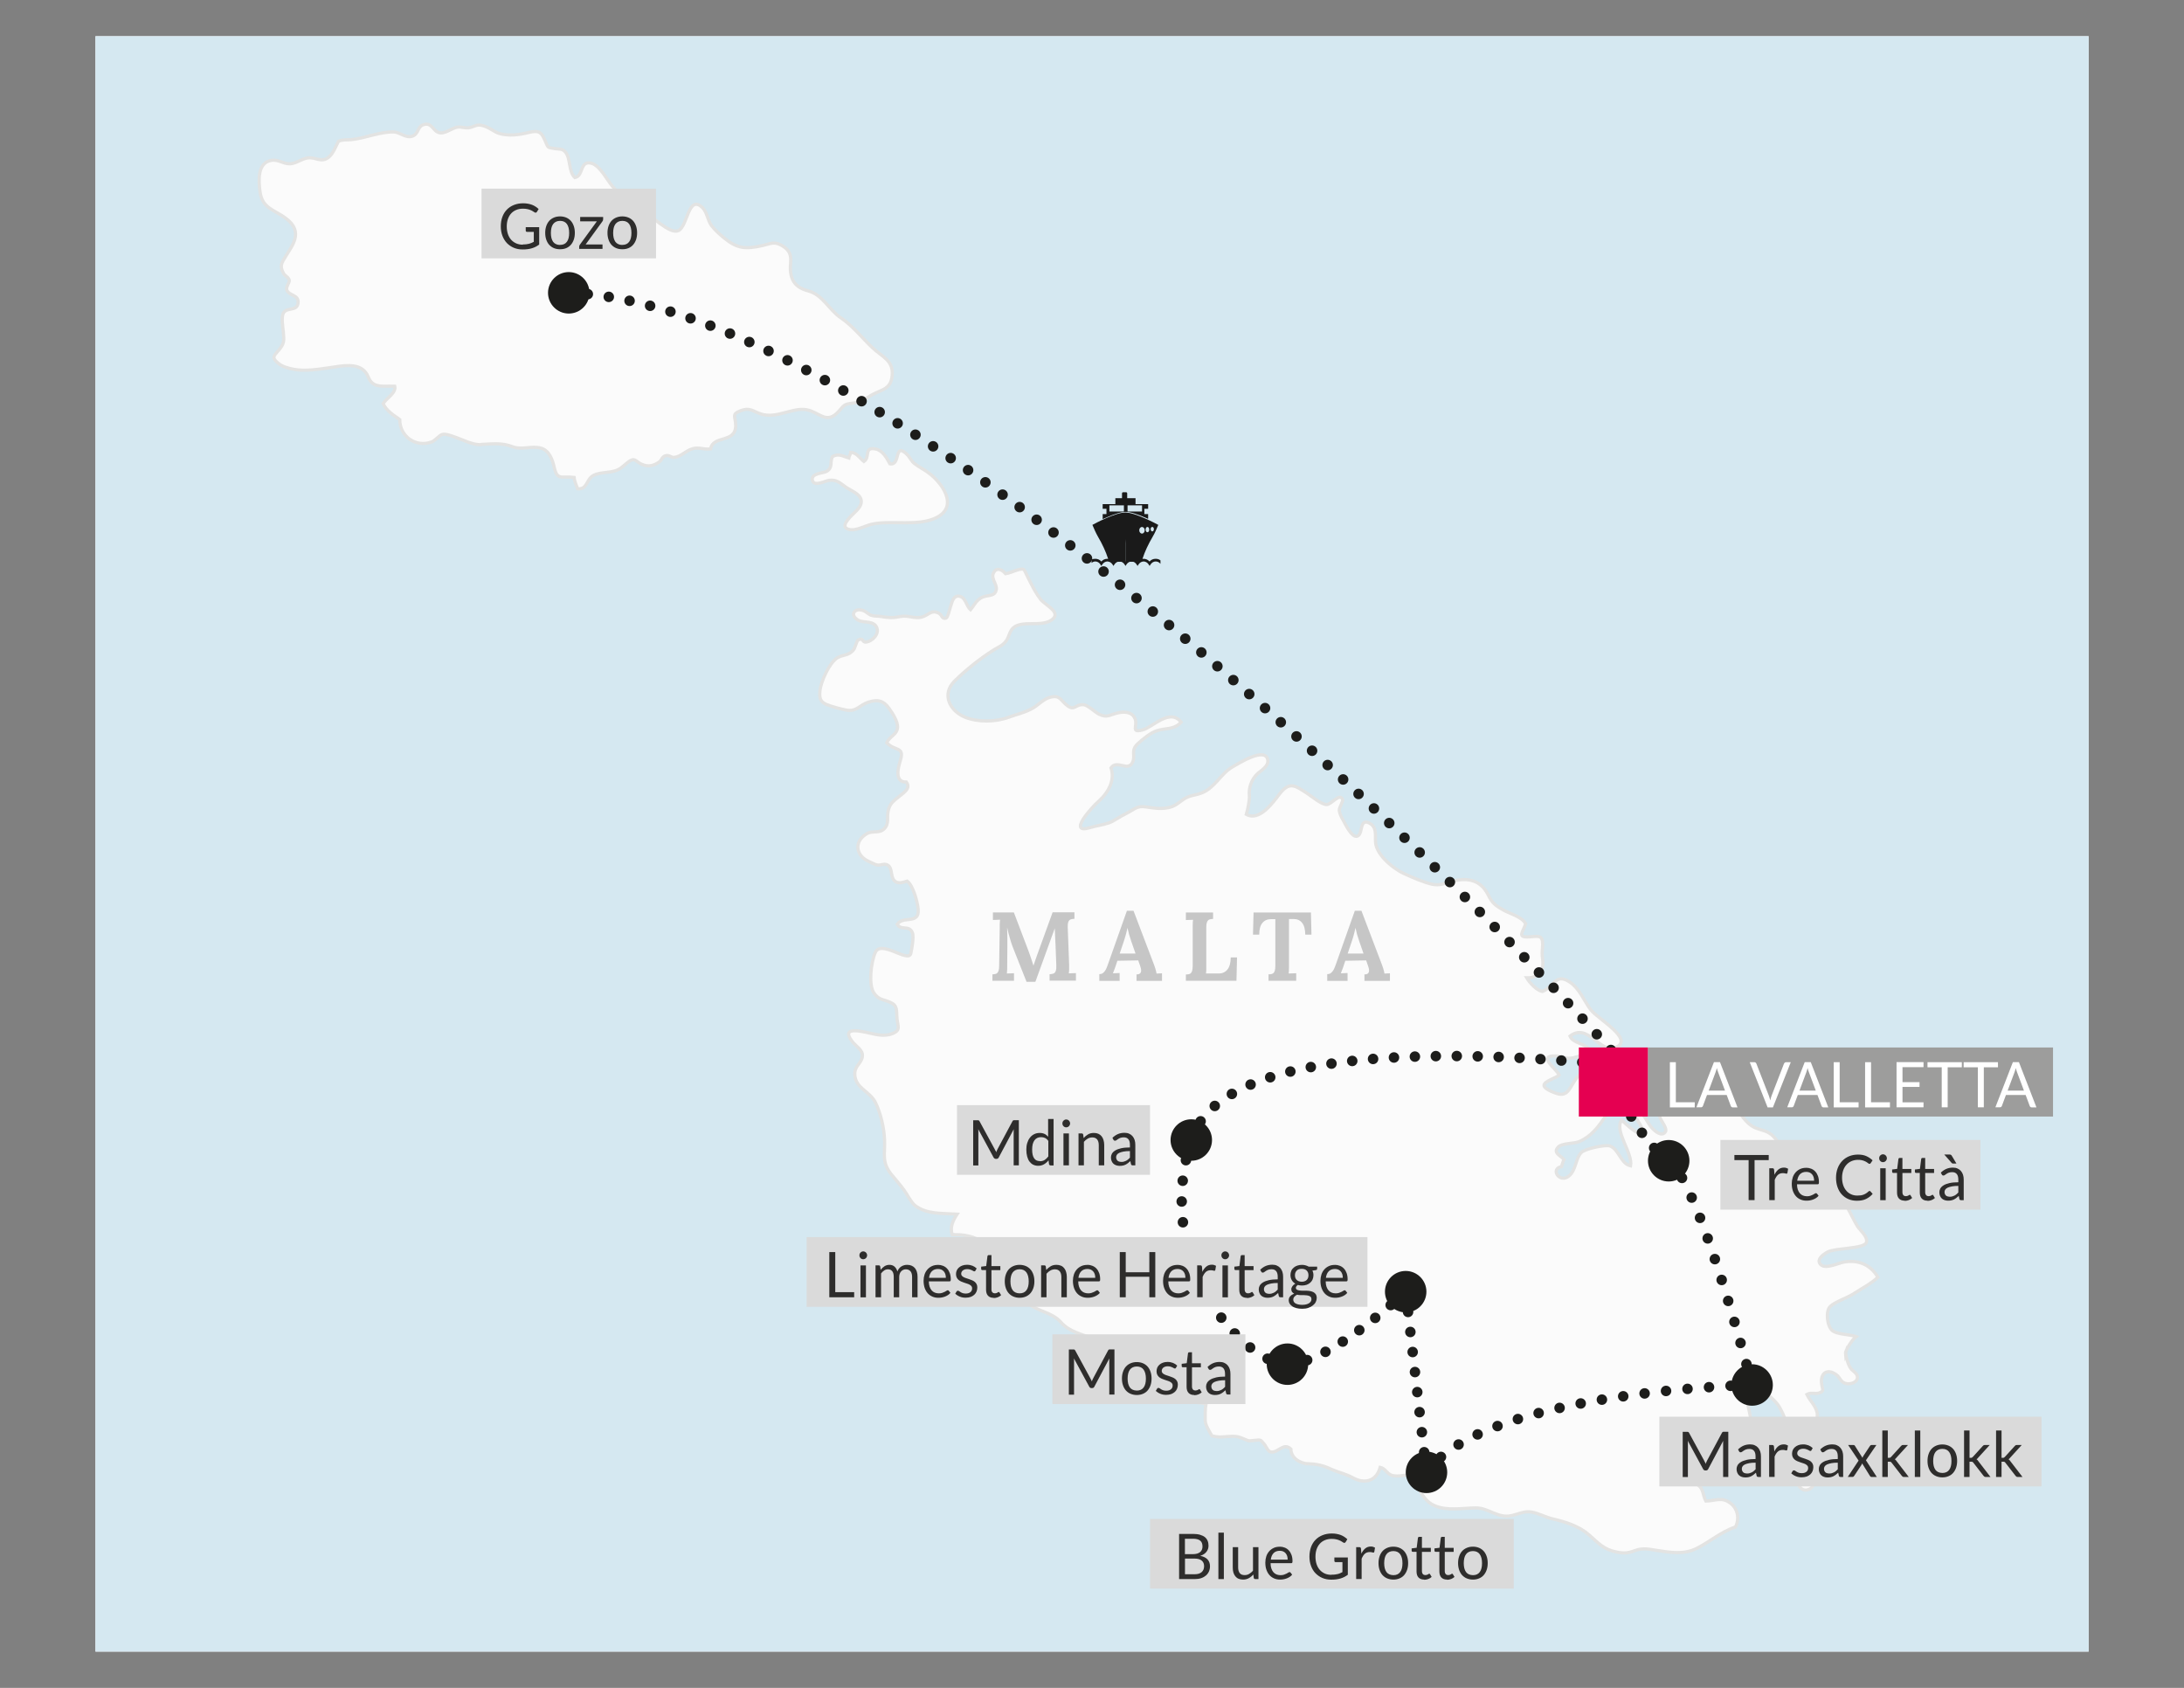 <?xml version="1.0" encoding="UTF-8"?>
<svg id="Livello_1" xmlns="http://www.w3.org/2000/svg" version="1.1" xmlns:xlink="http://www.w3.org/1999/xlink" viewBox="0 0 311.81 240.95">
  <rect x="0" y="0" width="311.81" height="240.95" fill="#808080" stroke="none"/>
  <!-- Generator: Adobe Illustrator 30.0.0, SVG Export Plug-In . SVG Version: 2.1.1 Build 123)  -->
  <defs>
    <style>
      .st0 {
        clip-path: url(#clippath-4);
      }

      .st1 {
        stroke-dasharray: 0 2.88;
      }

      .st1, .st2, .st3, .st4, .st5, .st6, .st7, .st8, .st9, .st10, .st11 {
        fill: none;
      }

      .st1, .st2, .st4, .st5, .st6, .st7, .st8, .st9, .st10 {
        stroke: #1d1d1b;
        stroke-linecap: round;
        stroke-linejoin: round;
        stroke-width: 1.5px;
      }

      .st2 {
        stroke-dasharray: 0 2.99;
      }

      .st12 {
        fill: #fff;
      }

      .st13 {
        fill: #9d9d9c;
      }

      .st14 {
        fill: #2e2d2c;
      }

      .st15 {
        fill: #fbfbfb;
      }

      .st16 {
        clip-path: url(#clippath-1);
      }

      .st4 {
        stroke-dasharray: 0 2.78;
      }

      .st17 {
        fill: #e50051;
      }

      .st5 {
        stroke-dasharray: 0 3.02;
      }

      .st6 {
        stroke-dasharray: 0 3.08;
      }

      .st18 {
        clip-path: url(#clippath-3);
      }

      .st19 {
        fill: #d5e8f1;
      }

      .st20 {
        fill: #1a1a1a;
      }

      .st8 {
        stroke-dasharray: 0 2.97;
      }

      .st21 {
        fill: #1d1d1b;
      }

      .st9 {
        stroke-dasharray: 0 2.87;
      }

      .st10 {
        stroke-dasharray: 0 3.13;
      }

      .st22 {
        clip-path: url(#clippath-2);
      }

      .st23 {
        fill: #c6c6c6;
      }

      .st24 {
        fill: #dadada;
      }

      .st11 {
        stroke: #e3e3e2;
        stroke-miterlimit: 10;
        stroke-width: .46px;
      }

      .st25 {
        clip-path: url(#clippath);
      }
    </style>
    <clipPath id="clippath">
      <rect class="st3" x="13.63" y="5.17" width="284.56" height="230.6"/>
    </clipPath>
    <clipPath id="clippath-1">
      <rect class="st3" width="311.81" height="240.95"/>
    </clipPath>
    <clipPath id="clippath-2">
      <rect class="st3" width="311.81" height="240.95"/>
    </clipPath>
    <clipPath id="clippath-3">
      <rect class="st3" width="311.81" height="240.95"/>
    </clipPath>
    <clipPath id="clippath-4">
      <rect class="st3" width="311.81" height="240.95"/>
    </clipPath>
  </defs>
  <rect class="st12" x="13.63" y="5.17" width="284.56" height="230.6"/>
  <rect class="st19" x="13.63" y="5.17" width="284.56" height="230.6"/>
  <g class="st25">
    <path class="st15" d="M263.48,193.24c-.05-.49,1.03-2.08,1.51-2.44-.86-.32-2.69-.29-3.38-.85-.77-.63-1-2.8-.3-3.46.74-.69,2.44-1.21,3.39-1.84,1.12-.73,2.43-1.39,3.4-2.32-1.1-1.95-3.13-2.59-5.09-2.11-.69.17-2.29.9-2.97.38-.88-.67.22-1.55.95-1.9,1.14-.55,5.19-.43,5.47-1.33.27-.85-.93-1.74-1.31-2.38-.51-.85-.9-1.74-1.4-2.62-.98-1.74-2.14-2.78-3.8-3.95-1.42-1-3.54-1.55-4.64-2.96-1.12-1.44-1.51-3.39-3.36-4.01-.99-.33-1.57-.39-2.4-1.16-.85-.79-1.45-1.94-2.32-2.65-.98-.8-1.59-.45-2.64-.35-1.3.12-1.95-.34-3.01-1.04-1.72-1.15-3.18-1.65-5.03-2.3.43.99,2.19,1.94,2.07,3.1-.18,1.85-2.55.42-1.55,2.65.17.39.98,1.43.71,1.85-.51.82-1.53-.1-1.88-.48-.92-.96-1.13-2.42-2.58-2.69-.39.9,1.54,2.56,1.08,3.22-.49.71-2.4-1.35-2.89-1.68-1.08,1.55,1.63,4.67,1.29,6.51-1.43-.32-1.65-2.37-2.95-2.84-.65-.23-3.57.41-4.07.92-.86.86-.74,2.49-1.77,3.36-1.35,1.13-2.73-1.04-1.07-1.33.11-.36.2-.69.36-1.02-.53-.6-1.64-.94-.82-1.79.54-.56,2.25-.44,3-.77,1.68-.72,2.7-2.07,3.69-3.54,1.01-1.49,2.44-2.34,3.65-3.68.63-.69,1.24-1.52,1.57-2.35.09-.21.79-2.15.66-2.38-.66-1.13-3.98.91-4.86,1.04-1.85.27-3.57.14-4.96,1.69-1.12,1.25-1.21,3-3.09,2.32-.36-.13-1.76-.63-1.7-1.16.06-.57,1.77-1.03,2.16-1.43-.34-.88-3.25-2.81-.49-2.73,1.02.03,1.4.51,2.5.26.83-.19,1.73-.49,2.27-1.22-.67-.86-2.33-.87-2.73-1.87,2.62-2.01,4.24,2.59,6.53,1.61,2.72-1.16-2.54-4.03-3.57-5.38-.97-1.27-1.59-3.07-3.09-4.01-1.97-1.24-2.14.75-3.8,1.4-.8-.11-1.82-1.22-2.25-1.94,1.13.04,1.99-.49,2.25-1.57.13-.56.03-.97-.03-1.55-.06-.6.06-1.2.06-1.66,0-1.37-.65-1.17-1.82-1.08-1.95.15-.98-.64-.61-1.87-.57-1.02-2.25-1.42-3.2-1.96-1.13-.64-1.58-1-2.13-2.11-1.05-2.13-2.87-2.58-5.11-1.99-1.08.28-1.81.68-2.95.42-1.15-.26-2.84-.99-3.93-1.49-1.49-.67-3.72-2.46-4.07-4.19-.2-.98.34-2.45-.98-3.07-1.38-.64-.84,1.54-1.63,1.88-.81.34-1.74-1.71-2.11-2.37-.22-.38-.47-.88-.5-1.31-.03-.38.58-1.3.48-1.54-.41-1.01-1.57.69-2.26.72-.74.03-2.11-1.14-2.74-1.55-1.83-1.19-2.58-1.82-4.07.12-.9,1.17-2.82,3.88-4.68,2.83.19-.61.5-2.1.43-2.71-.11-1.13.35-2.28,1.07-3,.52-.52,1.77-1.15,1.55-2.12-.4-1.8-4.12.53-5.06,1.08-1.64.95-2.46,2.94-4.33,3.68-.96.39-1.73.31-2.62.92-.82.56-1.21,1.02-2.26,1.21-1.1.2-2.02.05-3.09-.12-1.3-.2-1.56.29-2.62.82-1.26.63-2.07,1.25-2.67,1.45-.9.3-1.83.42-2.7.68-3.33,1.01.28-2.93,1.1-3.65,1.62-1.43,2.44-3.15,1.88-4.88.83-1.18,2.33.51,3.02-.68.58-1-.3-1.75.8-2.76.76-.69,1.86-1.61,2.85-1.9,1.18-.35,2.41-.1,3.34-1.19-1.64-2.05-4.04.76-5.54,1.13-1.71.42-.61-.59-1.04-1.61-.43-1.03-1.56-1.04-2.47-.83-1.18.27-1.48.73-2.62.21-.62-.28-1.59-1.32-2.28-1.38-1.16-.1-1.25.96-2.35.09-.93-.73-.98-1.51-2.38-1.16-.86.21-1.63,1.02-2.38,1.49-1.08.67-2.37.93-3.56,1.37-1.86.69-4.4.73-6.2,0-2.26-.91-3.4-3.32-1.52-5.17,1.62-1.6,3.69-3.25,5.62-4.46.68-.43,1.29-.6,1.79-1.34.38-.57.44-1.31.95-1.78,1.28-1.17,4.08-.05,5.56-1.19,1.39-1.07-.99-2.02-1.7-2.97-.86-1.15-1.6-2.77-2.23-4.04-.3-.6-1.78.33-2.71.46-.58-.69-1.39-.98-1.78.02-.28.72.59,1.52.45,2.26-.19.98-1.08.72-1.9,1.04-.93.37-1.17,1.09-1.78,1.82-.6-.52-.67-1.73-1.55-1.92-1-.21-1.12,1.04-1.39,1.78-.08.22-.31,1.23-.52,1.32-.62.25-.59-.45-1.07-.69-1.1-.55-1.48.33-2.47.57-1.02.24-1.93-.3-2.97-.1-1.12.23-1.7.19-2.85,0-.45-.07-.88-.02-1.3-.15-.45-.14-.73-.52-1.19-.69-1.26-.46-2.01.65-.71,1.38.75.42,2.14.01,2.62,1,.44.92-.6,2.04-1.56,2.12-.52.04-.34-.74-1.1-.28-.19.11-.4,1.05-.59,1.31-.69.96-1.53.71-2.35,1.21-1.15.7-2.38,3.41-2.5,4.76-.08.92,0,1.51.95,1.91.73.3,2.04.65,2.83.8,1.44.27,1.92-.75,3.12-1.13,1.39-.45,2.2-.19,2.94.84.52.72,1.33,1.93,1.24,2.82-.1,1.01-1.17,1.22-1.53,2.14,1.15,1.21,2.55.5,1.95,2.46-.27.9-.97,3.18.84,3.14.71.9-.45,1.57-1.07,2.09-.74.62-1.3.95-1.53,2.05-.2.95.18,1.79-.56,2.53-.73.73-1.65.2-2.5.71-1.89,1.14-1.56,3.16.36,3.98.36.15.79.42,1.16.48.5.09,1.04-.3,1.53.05.74.53.23,1.93,1.18,2.39.46.22,1.11,0,1.55-.14.84.61,1.48,2.97,1.57,4.02.19,2.22-2.15.88-2.99,2.14.54.97,1.66.04,2.16,1.19.25.57-.09,2.4-.22,2.97-.32,1.43-4.25-2.03-5.08-.12-.62,1.44-.97,4.59-.21,5.74.74,1.1,1.37.9,2.41,1.39,1.05.49.79,1.15.92,2.38.12,1.08.5,1.54-.57,2.02-.79.35-1.76.3-2.52.15-1.26-.24-5.25-1.49-3.3,1.04.5.65,1.58,1.2,1.43,2.14-.17,1.07-1.16,1.29-1.08,2.61.12,1.91,2.15,2.33,2.94,3.92.76,1.55,1.25,3.66,1.31,5.35.08,2.09-.43,3.17.95,4.9.59.74,1.27,1.49,1.81,2.23.43.59,1.05,1.82,1.58,2.23,1.67,1.29,3.87,1.1,6.02,1.24-.56.85-1.09,1.91-.68,2.93,1.08-.04,2.34.1,3.29.51-.34,1.41,1.49,3.27,1.89,3.78.52.68,1.19.98,1.9,1.46.69.47,1.48,1.03,2.05,1.66.63.69.87,1.61,1.52,2.23,1.4,1.36,3.53,1.35,4.87,2.88,1.25,1.42,3.01,1.64,4.78,2.45,1.59.73,3.09,1.67,4.16,3,.56.69.98,1.13,1.19,2.02.27,1.17-.02,1.29,1.31,1.55,1.65.32,3.09.82,4.66,1.39.76.28,1.37.67,2.11.86.81.21,1.71.13,2.48.37-.14.66-.11,1.69-.11,2.36,0,.65.63,1.64.96,2.2,1.24.31,1.59.09,2.85.07.75-.01.98.07,1.67.35.77.32.57.33,1.54.23,1-.1.84-.12,1.43.57.29.34.45.99.94,1.08,1.02.17,1.77-1.42,2.84-.42.02,1.39,1.49,2.11,2.52,2.11-.14,0,.16-.03,0,0,1.16.02,2.14.26,3.17.74,1.03.48,2.14.69,3.15,1.25,1.62.91,3.36.56,3.91-1.49.73.14.96.96,1.73,1.17.79.21,2.01-.07,2.74-.22.9,1.39,1.36,3.66,3.24,4.5,1.85.83,4.05.36,5.95.35,1.92,0,3.15,1.59,5.23,1.07.93-.23,1.75-.66,2.73-.48,1,.18,1.97.73,2.95.96,1.82.43,3.74.99,5.23,2.28,1.35,1.17,2.05,2.09,3.95,2.47,1.19.24,1.75.12,2.73-.24,1.04-.38,1.93-.16,2.98,0,2.01.3,3.91.66,5.82-.33,1.91-.99,3.39-2.31,5.45-3.02.57-1.08.37-2.52-.66-3.34-1.27-1.01-2.16-.39-3.57-.35-.49-.88-.28-1.76-1.21-2.35-1.21-.76-1.18-.29-1.78-1.67-.28-.64-1.36-1.82-.92-2.5.49-.76,1.81.26,2.35-.48,1.23-1.68-3.31-3.8.36-3.8.93,0,2.01-.44,2.76-.15.68.27,1.2,1.24,1.9,1.55,1.7.76,3.08-.49,2.95-2.12-.07-.93-.39-1.86-.48-2.73-.09-.88.18-1.84-.23-2.6,1.62.34,4.01,2.09,4.8,3.43.98,1.65,1.24,3.3,1.67,5.11.44,1.85.14,3.65.8,5.44.23.61.62,1.47,1.52,1.27.89-.19,1.19-1.21,1.04-1.81-.14-.56-.67-.98-.69-1.58-.03-.9.32-.62.71-1.15.49-.66,1.34-2.18,1.16-3.13-.09-.45-.7-.83-.84-1.28-.23-.71.07-1.08.04-1.81-.05-1.06-1.04-1.94-1.49-2.86.57-.34,1.15-.02,1.73-.21.84-.28.45-.48.36-1.45-.13-1.38.82-2.09,2.11-1.16.6.43.61,1.2,1.57,1.29.75.07,1.49-.34,1.45-.96-.03-.56-.64-.8-.95-1.22-.41-.57-.69-1.68-.74-2.17"/>
    <path class="st11" d="M263.48,193.24c-.05-.49,1.03-2.08,1.51-2.44-.86-.32-2.69-.29-3.38-.85-.77-.63-1-2.8-.3-3.46.74-.69,2.44-1.21,3.39-1.84,1.12-.73,2.43-1.39,3.4-2.32-1.1-1.95-3.13-2.59-5.09-2.11-.69.17-2.29.9-2.97.38-.88-.67.22-1.55.95-1.9,1.14-.55,5.19-.43,5.47-1.33.27-.85-.93-1.74-1.31-2.38-.51-.85-.9-1.74-1.4-2.62-.98-1.74-2.14-2.78-3.8-3.95-1.42-1-3.54-1.55-4.64-2.96-1.12-1.44-1.51-3.39-3.36-4.01-.99-.33-1.57-.39-2.4-1.16-.85-.79-1.45-1.94-2.32-2.65-.98-.8-1.59-.45-2.64-.35-1.3.12-1.95-.34-3.01-1.04-1.72-1.15-3.18-1.65-5.03-2.3.43.99,2.19,1.94,2.07,3.1-.18,1.85-2.55.42-1.55,2.65.17.39.98,1.43.71,1.85-.51.82-1.53-.1-1.88-.48-.92-.96-1.13-2.42-2.58-2.69-.39.9,1.54,2.56,1.08,3.22-.49.71-2.4-1.35-2.89-1.68-1.08,1.55,1.63,4.67,1.29,6.51-1.43-.32-1.65-2.37-2.95-2.84-.65-.23-3.57.41-4.07.92-.86.86-.74,2.49-1.77,3.36-1.35,1.13-2.73-1.04-1.07-1.33.11-.36.2-.69.36-1.02-.53-.6-1.64-.94-.82-1.79.54-.56,2.25-.44,3-.77,1.68-.72,2.7-2.07,3.69-3.54,1.01-1.49,2.44-2.34,3.65-3.68.63-.69,1.24-1.52,1.57-2.35.09-.21.79-2.15.66-2.38-.66-1.13-3.98.91-4.86,1.04-1.85.27-3.57.14-4.96,1.69-1.12,1.25-1.21,3-3.09,2.32-.36-.13-1.76-.63-1.7-1.16.06-.57,1.77-1.03,2.16-1.43-.34-.88-3.25-2.81-.49-2.73,1.02.03,1.4.51,2.5.26.83-.19,1.73-.49,2.27-1.22-.67-.86-2.33-.87-2.73-1.87,2.62-2.01,4.24,2.59,6.53,1.61,2.72-1.16-2.54-4.03-3.57-5.38-.97-1.27-1.59-3.07-3.09-4.01-1.97-1.24-2.14.75-3.8,1.4-.8-.11-1.82-1.22-2.25-1.94,1.13.04,1.99-.49,2.25-1.57.13-.56.03-.97-.03-1.55-.06-.6.06-1.2.06-1.66,0-1.37-.65-1.17-1.82-1.08-1.95.15-.98-.64-.61-1.87-.57-1.02-2.25-1.42-3.2-1.96-1.13-.64-1.58-1-2.13-2.11-1.05-2.13-2.87-2.58-5.11-1.99-1.08.28-1.81.68-2.95.42-1.15-.26-2.84-.99-3.93-1.49-1.49-.67-3.72-2.46-4.07-4.19-.2-.98.34-2.45-.98-3.07-1.38-.64-.84,1.54-1.63,1.88-.81.34-1.74-1.71-2.11-2.37-.22-.38-.47-.88-.5-1.31-.03-.38.58-1.3.48-1.54-.41-1.01-1.57.69-2.26.72-.74.03-2.11-1.14-2.74-1.55-1.83-1.19-2.58-1.82-4.07.12-.9,1.17-2.82,3.88-4.68,2.83.19-.61.5-2.1.43-2.71-.11-1.13.35-2.28,1.07-3,.52-.52,1.77-1.15,1.55-2.12-.4-1.8-4.12.53-5.06,1.08-1.64.95-2.46,2.94-4.33,3.68-.96.39-1.73.31-2.62.92-.82.56-1.21,1.02-2.26,1.21-1.1.2-2.02.05-3.09-.12-1.3-.2-1.56.29-2.62.82-1.26.63-2.07,1.25-2.67,1.45-.9.3-1.83.42-2.7.68-3.33,1.01.28-2.93,1.1-3.65,1.62-1.43,2.44-3.15,1.88-4.88.83-1.18,2.33.51,3.02-.68.58-1-.3-1.75.8-2.76.76-.69,1.86-1.61,2.85-1.9,1.18-.35,2.41-.1,3.34-1.19-1.64-2.05-4.04.76-5.54,1.13-1.71.42-.61-.59-1.04-1.61-.43-1.03-1.56-1.04-2.47-.83-1.18.27-1.48.73-2.62.21-.62-.28-1.59-1.32-2.28-1.38-1.16-.1-1.25.96-2.35.09-.93-.73-.98-1.51-2.38-1.16-.86.21-1.63,1.02-2.38,1.49-1.08.67-2.37.93-3.56,1.37-1.86.69-4.4.73-6.2,0-2.26-.91-3.4-3.32-1.52-5.17,1.62-1.6,3.69-3.25,5.62-4.46.68-.43,1.29-.6,1.79-1.34.38-.57.44-1.31.95-1.78,1.28-1.17,4.08-.05,5.56-1.19,1.39-1.07-.99-2.02-1.7-2.97-.86-1.15-1.6-2.77-2.23-4.04-.3-.6-1.78.33-2.71.46-.58-.69-1.39-.98-1.78.02-.28.72.59,1.52.45,2.26-.19.98-1.08.72-1.9,1.04-.93.37-1.17,1.09-1.78,1.82-.6-.52-.67-1.73-1.55-1.92-1-.21-1.12,1.04-1.39,1.78-.08.22-.31,1.23-.52,1.32-.62.25-.59-.45-1.07-.69-1.1-.55-1.48.33-2.47.57-1.02.24-1.93-.3-2.97-.1-1.12.23-1.7.19-2.85,0-.45-.07-.88-.02-1.3-.15-.45-.14-.73-.52-1.19-.69-1.26-.46-2.01.65-.71,1.38.75.42,2.14.01,2.62,1,.44.92-.6,2.04-1.56,2.12-.52.04-.34-.74-1.1-.28-.19.11-.4,1.05-.59,1.31-.69.96-1.53.71-2.35,1.21-1.15.7-2.38,3.41-2.5,4.76-.08.92,0,1.51.95,1.91.73.3,2.04.65,2.83.8,1.44.27,1.92-.75,3.12-1.13,1.39-.45,2.2-.19,2.94.84.52.72,1.33,1.93,1.24,2.82-.1,1.01-1.17,1.22-1.53,2.14,1.15,1.21,2.55.5,1.95,2.46-.27.9-.97,3.18.84,3.14.71.9-.45,1.57-1.07,2.09-.74.62-1.3.95-1.53,2.05-.2.95.18,1.79-.56,2.53-.73.73-1.65.2-2.5.71-1.89,1.14-1.56,3.16.36,3.98.36.15.79.42,1.16.48.5.09,1.04-.3,1.53.05.74.53.23,1.93,1.18,2.39.46.22,1.11,0,1.55-.14.84.61,1.48,2.97,1.57,4.02.19,2.22-2.15.88-2.99,2.14.54.97,1.66.04,2.16,1.19.25.57-.09,2.4-.22,2.97-.32,1.43-4.25-2.03-5.08-.12-.62,1.44-.97,4.59-.21,5.74.74,1.1,1.37.9,2.41,1.39,1.05.49.79,1.15.92,2.38.12,1.08.5,1.54-.57,2.02-.79.35-1.76.3-2.52.15-1.26-.24-5.25-1.49-3.3,1.04.5.65,1.58,1.2,1.43,2.14-.17,1.07-1.16,1.29-1.08,2.61.12,1.91,2.15,2.33,2.94,3.92.76,1.55,1.25,3.66,1.31,5.35.08,2.09-.43,3.17.95,4.9.59.74,1.27,1.49,1.81,2.23.43.59,1.05,1.82,1.58,2.23,1.67,1.29,3.87,1.1,6.02,1.24-.56.85-1.09,1.91-.68,2.93,1.08-.04,2.34.1,3.29.51-.34,1.41,1.49,3.27,1.89,3.78.52.68,1.19.98,1.9,1.46.69.47,1.48,1.03,2.05,1.66.63.69.87,1.61,1.52,2.23,1.4,1.36,3.53,1.35,4.87,2.88,1.25,1.42,3.01,1.64,4.78,2.45,1.59.73,3.09,1.67,4.16,3,.56.69.98,1.13,1.19,2.02.27,1.17-.02,1.29,1.31,1.55,1.65.32,3.09.82,4.66,1.39.76.28,1.37.67,2.11.86.81.21,1.71.13,2.48.37-.14.66-.11,1.69-.11,2.36,0,.65.63,1.64.96,2.2,1.24.31,1.59.09,2.85.07.75-.01.98.07,1.67.35.77.32.57.33,1.54.23,1-.1.84-.12,1.43.57.29.34.45.99.94,1.08,1.02.17,1.77-1.42,2.84-.42.02,1.39,1.49,2.11,2.52,2.11-.14,0,.16-.03,0,0,1.16.02,2.14.26,3.17.74,1.03.48,2.14.69,3.15,1.25,1.62.91,3.36.56,3.91-1.49.73.14.96.96,1.73,1.17.79.21,2.01-.07,2.74-.22.9,1.39,1.36,3.66,3.24,4.5,1.85.83,4.05.36,5.95.35,1.92,0,3.15,1.59,5.23,1.07.93-.23,1.75-.66,2.73-.48,1,.18,1.97.73,2.95.96,1.82.43,3.74.99,5.23,2.28,1.35,1.17,2.05,2.09,3.95,2.47,1.19.24,1.75.12,2.73-.24,1.04-.38,1.93-.16,2.98,0,2.01.3,3.91.66,5.82-.33,1.91-.99,3.39-2.31,5.45-3.02.57-1.08.37-2.52-.66-3.34-1.27-1.01-2.16-.39-3.57-.35-.49-.88-.28-1.76-1.21-2.35-1.21-.76-1.18-.29-1.78-1.67-.28-.64-1.36-1.82-.92-2.5.49-.76,1.81.26,2.35-.48,1.23-1.68-3.31-3.8.36-3.8.93,0,2.01-.44,2.76-.15.68.27,1.2,1.24,1.9,1.55,1.7.76,3.08-.49,2.95-2.12-.07-.93-.39-1.86-.48-2.73-.09-.88.18-1.84-.23-2.6,1.62.34,4.01,2.09,4.8,3.43.98,1.65,1.24,3.3,1.67,5.11.44,1.85.14,3.65.8,5.44.23.61.62,1.47,1.52,1.27.89-.19,1.19-1.21,1.04-1.81-.14-.56-.67-.98-.69-1.58-.03-.9.32-.62.71-1.15.49-.66,1.34-2.18,1.16-3.13-.09-.45-.7-.83-.84-1.28-.23-.71.07-1.08.04-1.81-.05-1.06-1.04-1.94-1.49-2.86.57-.34,1.15-.02,1.73-.21.84-.28.45-.48.36-1.45-.13-1.38.82-2.09,2.11-1.16.6.43.61,1.2,1.57,1.29.75.07,1.49-.34,1.45-.96-.03-.56-.64-.8-.95-1.22-.41-.57-.69-1.68-.74-2.17Z"/>
    <path class="st15" d="M132.55,67.48c-.53-.39-1.47-.9-1.96-1.28-.53-.41-.68-.96-1.16-1.4-1.84-1.69-.79,1.72-2.38,1.41-.43-.82-1.03-1.92-2.05-2.12-1.71-.33-.72,1.17-1.66,1.79-.61-.51-1.06-1.28-1.88-1.3-.02.29-.25.52-.28.8-.84-.25-1.45-.7-2.34-.2-.41.9.13,1.54-.84,2.12-.39.23-2.16.25-2.03,1.18.15,1.1,1.86.16,2.38.09,1.16-.15,1.59.41,2.47,1.01.72.49,2.03.93,2.14,1.88.1.91-.84,1.55-1.4,2.15-.69.73-1.64,1.81-.09,2.01.88.11,2.19-.62,3.06-.8,2.85-.6,6.64.4,9.26-.98,3.05-1.61.76-4.89-1.24-6.36"/>
    <path class="st11" d="M132.55,67.48c-.53-.39-1.47-.9-1.96-1.28-.53-.41-.68-.96-1.16-1.4-1.84-1.69-.79,1.72-2.38,1.41-.43-.82-1.03-1.92-2.05-2.12-1.71-.33-.72,1.17-1.66,1.79-.61-.51-1.06-1.28-1.88-1.3-.02.29-.25.52-.28.8-.84-.25-1.45-.7-2.34-.2-.41.9.13,1.54-.84,2.12-.39.23-2.16.25-2.03,1.18.15,1.1,1.86.16,2.38.09,1.16-.15,1.59.41,2.47,1.01.72.49,2.03.93,2.14,1.88.1.91-.84,1.55-1.4,2.15-.69.73-1.64,1.81-.09,2.01.88.11,2.19-.62,3.06-.8,2.85-.6,6.64.4,9.26-.98,3.05-1.61.76-4.89-1.24-6.36Z"/>
    <path class="st15" d="M68.72,63.44c1.61-.07,2.96-.25,4.43.32,1.37.53,2.68-.16,4.07.21,1.15.31,1.63,1.55,1.88,2.64.46,2.07,1.02,1.31,2.86,1.54.05.56.32,1.1.51,1.63,1.32.1,1.25-1.16,2.03-1.77.69-.54,2.03-.52,2.85-.68,1.19-.24,1.42-.65,2.26-1.31,1.06-.83,1.06-.17,1.99.25,1,.45,1.8.21,2.6-.39.29-.22.29-.69.86-.83.49-.12.72.27,1.18.24.96-.07,1.63-.93,2.59-1.22.96-.29,1.64.15,2.62.01.35-1.99,3.56-.77,3.58-3.31.01-1.31-.67-1.61.71-2.14,1.32-.5,1.66.05,2.85.45,2.3.78,4.58-1.01,6.66-.57,1.79.38,2.77,2.13,4.49.21.78-.87.74-1.02,1.93-1.16,1.08-.12,1.42-.27,2.38-.93,1.55-1.05,3.11-.84,3.32-2.99.22-2.2-1.4-2.66-2.85-4.04-1.39-1.32-2.84-3.14-4.46-4.22-1.7-1.13-2.6-3.32-4.69-3.86-2.27-.59-2.68-2.07-2.49-4.16.11-1.2-.38-1.86-1.44-2.41-.99-.51-1.55-.12-2.64.12-2.3.49-3.48.46-5.33-1.03-.61-.49-1.37-1.16-1.87-1.81-.59-.77-.64-1.95-1.31-2.59-2.05-1.97-2.1,2.74-3.46,3.29-1.3.53-3.8-2.25-5.1-2.72-1.95-.7-2.91-2.04-4.3-3.63-.8-.92-1.74-2.92-2.98-3.27-1.7-.48-1.12,1.84-2.38,2.04-.96-.91-.55-2.81-1.4-3.7-.44-.47-.86-.34-1.46-.44-1.05-.18-.92-.06-1.31-.95-.58-1.35-.84-1.75-2.5-1.33-1.35.33-2.83.52-4.22.09-.65-.2-1.84-1.25-2.91-1.16-.47.04-.93.35-1.43.39-.48.04-1.02-.16-1.42-.12-.9.09-1.81,1.02-2.71.81-.91-.21-1.04-1.54-2.26-1.14-.87.29-.67,1.32-1.57,1.64-.93.32-1.77-.56-2.62-.6-1.99-.08-4.17.92-6.18,1.1-.6.05-1.2-.04-1.76.23-.41.78-.77,1.83-1.48,2.34-1.02.74-1.78-.13-2.94.04-.85.13-1.61.78-2.47.83-.92.05-1.68-.64-2.64-.5-2.11.32-1.87,3.03-1.66,4.52.33,2.4,2.05,2.51,3.77,3.83,2.47,1.89.81,3.85-.09,5.33-.57.94-.94,1.37-.33,2.47.2.36.72.53.82.98.06.32-.52.96-.35,1.4.34.84,1.7.65,1.61,1.78-.1,1.31-1.57.61-2.09,1.48-.34.57-.08,2.1-.02,2.71.12,1.3.15,1.68-.69,2.65-.67.77-1.03,1.02-.02,1.84.64.51,1.49.72,2.25.86,1.62.3,3.58-.03,5.2-.26,1.54-.22,3.91-.76,5.03.71.45.59.43,1.23,1.18,1.67.77.44,2.06.23,2.96.28.24.96-1.21,1.72-1.66,2.48.41,1,1.56,1.7,2.37,2.28,0,2.39,2.26,4.02,4.53,3.21.56-.2,1.06-.94,1.55-1.08.49-.14,1.32.21,1.78.36,1.12.38,2.53,1.15,3.75,1.1"/>
    <path class="st11" d="M68.72,63.44c1.61-.07,2.96-.25,4.43.32,1.37.53,2.68-.16,4.07.21,1.15.31,1.63,1.55,1.88,2.64.46,2.07,1.02,1.31,2.86,1.54.05.56.32,1.1.51,1.63,1.32.1,1.25-1.16,2.03-1.77.69-.54,2.03-.52,2.85-.68,1.19-.24,1.42-.65,2.26-1.31,1.06-.83,1.06-.17,1.99.25,1,.45,1.8.21,2.6-.39.29-.22.29-.69.86-.83.49-.12.72.27,1.18.24.96-.07,1.63-.93,2.59-1.22.96-.29,1.64.15,2.62.01.35-1.99,3.56-.77,3.58-3.31.01-1.31-.67-1.61.71-2.14,1.32-.5,1.66.05,2.85.45,2.3.78,4.58-1.01,6.66-.57,1.79.38,2.77,2.13,4.49.21.78-.87.74-1.02,1.93-1.16,1.08-.12,1.42-.27,2.38-.93,1.55-1.05,3.11-.84,3.32-2.99.22-2.2-1.4-2.66-2.85-4.04-1.39-1.32-2.84-3.14-4.46-4.22-1.7-1.13-2.6-3.32-4.69-3.86-2.27-.59-2.68-2.07-2.49-4.16.11-1.2-.38-1.86-1.44-2.41-.99-.51-1.55-.12-2.64.12-2.3.49-3.48.46-5.33-1.03-.61-.49-1.37-1.16-1.87-1.81-.59-.77-.64-1.95-1.31-2.59-2.05-1.97-2.1,2.74-3.46,3.29-1.3.53-3.8-2.25-5.1-2.72-1.95-.7-2.91-2.04-4.3-3.63-.8-.92-1.74-2.92-2.98-3.27-1.7-.48-1.12,1.84-2.38,2.04-.96-.91-.55-2.81-1.4-3.7-.44-.47-.86-.34-1.46-.44-1.05-.18-.92-.06-1.31-.95-.58-1.35-.84-1.75-2.5-1.33-1.35.33-2.83.52-4.22.09-.65-.2-1.84-1.25-2.91-1.16-.47.04-.93.35-1.43.39-.48.04-1.02-.16-1.42-.12-.9.09-1.81,1.02-2.71.81-.91-.21-1.04-1.54-2.26-1.14-.87.29-.67,1.32-1.57,1.64-.93.32-1.77-.56-2.62-.6-1.99-.08-4.17.92-6.18,1.1-.6.05-1.2-.04-1.76.23-.41.78-.77,1.83-1.48,2.34-1.02.74-1.78-.13-2.94.04-.85.13-1.61.78-2.47.83-.92.05-1.68-.64-2.64-.5-2.11.32-1.87,3.03-1.66,4.52.33,2.4,2.05,2.51,3.77,3.83,2.47,1.89.81,3.85-.09,5.33-.57.94-.94,1.37-.33,2.47.2.36.72.53.82.98.06.32-.52.96-.35,1.4.34.84,1.7.65,1.61,1.78-.1,1.31-1.57.61-2.09,1.48-.34.57-.08,2.1-.02,2.71.12,1.3.15,1.68-.69,2.65-.67.77-1.03,1.02-.02,1.84.64.51,1.49.72,2.25.86,1.62.3,3.58-.03,5.2-.26,1.54-.22,3.91-.76,5.03.71.45.59.43,1.23,1.18,1.67.77.44,2.06.23,2.96.28.24.96-1.21,1.72-1.66,2.48.41,1,1.56,1.7,2.37,2.28,0,2.39,2.26,4.02,4.53,3.21.56-.2,1.06-.94,1.55-1.08.49-.14,1.32.21,1.78.36,1.12.38,2.53,1.15,3.75,1.1Z"/>
  </g>
  <g class="st16">
    <path class="st4" d="M231.54,156.96c1.21,2.34,3.23,5.76,5.61,7.88"/>
    <path class="st10" d="M240.14,168.15c3.67,6.52,8.24,22.98,9.6,28.05"/>
    <path class="st6" d="M247.07,197.83c-8.83.47-34.18,2.55-42.43,11.17"/>
    <line class="st1" x1="203.33" y1="207.31" x2="200.86" y2="185.81"/>
    <path class="st9" d="M198.55,186.3c-3.11,2.69-8.99,7.34-13.32,8.27"/>
    <path class="st8" d="M180.97,193.96c-6.3-3.11-15.21-15.11-11.31-29.8"/>
    <path class="st2" d="M171.41,160.07c9.17-13.02,50.54-8.88,58.97-7.99"/>
    <path class="st5" d="M229.99,149.89c-13.73-15.61-98.76-104.56-147.28-108.01"/>
    <path class="st7" d="M81.2,41.8h0M231.87,152.22h0M170.08,162.73h0M183.81,194.74h0M200.69,184.38h0M203.66,210.18h0M250.14,197.7h0M238.24,165.7h0M230.34,154.46h0"/>
  </g>
  <g>
    <path class="st23" d="M150.59,132.52l-2.77,7.64h-1.26l-1.82-4.59c-.05-.13-.12-.3-.2-.52-.08-.22-.17-.47-.25-.75-.09-.28-.17-.58-.26-.9-.09-.32-.16-.65-.23-.98h-.01c.01.52.02,1.01.03,1.47,0,.46.01.9,0,1.32l-.02,2.52c0,.13,0,.25,0,.37,0,.12,0,.24-.01.35,0,.11-.01.21-.02.3,0,.09-.01.17-.02.22l1.02-.04v1.08h-3.08v-.92c.15,0,.28-.03.4-.05.12-.02.22-.07.3-.15.08-.08.14-.2.19-.35.04-.16.07-.38.07-.66l.08-5.34c0-.13,0-.25,0-.38,0-.12,0-.24.01-.35s0-.21.02-.3c0-.09.01-.17.02-.22l-1.02.04v-1.08h2.99l2.05,5.4c.06.16.13.35.2.55s.14.41.21.61c.07.2.14.4.19.58.06.18.11.33.14.45h.01c.11-.32.22-.63.32-.94s.21-.6.32-.9l2.09-5.76h3.12v.92c-.15,0-.29.03-.41.05-.12.02-.22.07-.31.15s-.15.19-.19.35c-.04.16-.06.38-.05.66l.2,5.34c0,.13,0,.25,0,.37,0,.12,0,.24,0,.35s-.01.21-.02.3-.02.17-.03.22l1.02-.04v1.08h-3.76v-.92c.15,0,.29-.03.41-.05s.23-.07.31-.15c.09-.08.15-.2.19-.35.04-.16.06-.38.05-.66l-.11-2.95c0-.08-.01-.21-.02-.4,0-.18-.02-.39-.03-.62-.01-.23-.02-.46-.03-.71-.01-.25-.02-.48-.03-.69h-.01Z"/>
    <path class="st23" d="M162.47,137.1l-2.94.05-.22.66c-.02.06-.05.14-.08.24-.03.1-.07.2-.11.3-.04.11-.08.21-.12.31s-.08.2-.11.28l.96-.04v1.12h-2.9v-.96c.19,0,.35-.04.48-.13s.24-.21.34-.35c.1-.15.18-.31.26-.51.08-.19.15-.39.22-.6l2.64-7.46h.94l2.89,7.6c.03.07.06.16.1.27.04.11.08.24.12.36.04.13.07.26.11.39.03.13.05.25.07.35l.78-.04v1.08h-3.64v-.92c.24,0,.41-.05.51-.15.1-.1.15-.23.15-.4,0-.1-.01-.2-.04-.32s-.06-.24-.11-.37l-.27-.77ZM159.87,136.12h2.25l-.61-1.75c-.12-.34-.22-.68-.32-1.01-.09-.33-.16-.63-.21-.89h-.01c-.04.16-.09.39-.17.71-.08.31-.18.69-.33,1.13l-.61,1.81Z"/>
    <path class="st23" d="M169.31,140.02v-.91c.15,0,.29-.02.41-.04.12-.02.22-.07.3-.15.08-.08.14-.2.19-.36.04-.16.07-.38.07-.66v-5.35c0-.13,0-.25,0-.38,0-.12,0-.24.01-.35,0-.11,0-.21.02-.3,0-.09.01-.17.02-.22l-1.02.04v-1.08h3.88v.92c-.15,0-.29.03-.41.05-.12.02-.22.07-.3.15-.08.08-.14.2-.19.35-.04.16-.07.38-.07.66v5.35c0,.13,0,.25,0,.37s0,.24,0,.34c0,.11,0,.21-.02.3,0,.09-.01.16-.02.22h1.82c.53,0,.95-.2,1.25-.58.3-.38.46-.95.46-1.72h.9l-.08,3.34h-7.21Z"/>
    <path class="st23" d="M187.16,130.26l.08,3.16h-.89c0-.74-.15-1.3-.44-1.67-.29-.38-.7-.56-1.23-.56h-.65v6.54c0,.13,0,.25,0,.37,0,.12,0,.24-.01.35,0,.11,0,.21-.02.3,0,.09-.01.17-.02.22l1.08-.04v1.08h-3.95v-.92c.15,0,.29-.02.41-.04.12-.03.22-.08.3-.15s.14-.2.19-.35c.04-.16.07-.38.07-.66v-6.68h-.63c-.51,0-.92.18-1.22.54-.3.36-.45.92-.45,1.67h-.89l.08-3.16h8.19Z"/>
    <path class="st23" d="M195.01,137.1l-2.94.05-.22.66c-.02.06-.05.14-.08.24-.03.1-.07.2-.11.3-.04.11-.08.21-.12.31s-.08.2-.11.28l.96-.04v1.12h-2.9v-.96c.19,0,.35-.04.48-.13s.24-.21.34-.35c.1-.15.18-.31.26-.51.08-.19.15-.39.22-.6l2.64-7.46h.94l2.89,7.6c.03.07.06.16.1.27.04.11.08.24.12.36.04.13.07.26.11.39.03.13.05.25.07.35l.78-.04v1.08h-3.64v-.92c.24,0,.41-.05.51-.15.1-.1.15-.23.15-.4,0-.1-.01-.2-.04-.32s-.06-.24-.11-.37l-.27-.77ZM192.42,136.12h2.25l-.61-1.75c-.12-.34-.22-.68-.32-1.01-.09-.33-.16-.63-.21-.89h-.01c-.04.16-.09.39-.17.71-.08.31-.18.69-.33,1.13l-.61,1.81Z"/>
  </g>
  <rect class="st13" x="235.28" y="149.53" width="57.83" height="9.86"/>
  <g>
    <path class="st12" d="M239.25,157.35h2.71v.73h-3.55v-6.45h.85v5.71Z"/>
    <path class="st12" d="M248.04,158.08h-.66c-.08,0-.14-.02-.18-.06-.05-.04-.08-.09-.1-.15l-.58-1.56h-2.81l-.58,1.56c-.02.05-.05.1-.1.14-.05.04-.11.06-.18.06h-.65l2.5-6.45h.86l2.5,6.45ZM243.94,155.69h2.34l-.98-2.62c-.06-.16-.13-.36-.19-.61-.03.12-.06.24-.09.34s-.06.19-.09.27l-.98,2.62Z"/>
    <path class="st12" d="M249.79,151.63h.68c.08,0,.14.02.18.06.05.04.08.09.11.15l1.77,4.55c.04.1.08.21.11.33.03.12.07.25.1.37.03-.13.05-.25.09-.37.03-.12.07-.23.11-.33l1.76-4.55c.02-.05.06-.1.11-.14.05-.04.11-.07.18-.07h.68l-2.55,6.45h-.76l-2.55-6.45Z"/>
    <path class="st12" d="M261,158.08h-.66c-.08,0-.14-.02-.18-.06-.05-.04-.08-.09-.1-.15l-.58-1.56h-2.81l-.58,1.56c-.02.05-.05.1-.1.14-.05.04-.11.06-.18.06h-.65l2.5-6.45h.86l2.5,6.45ZM256.9,155.69h2.34l-.98-2.62c-.06-.16-.13-.36-.19-.61-.03.12-.06.24-.09.34s-.06.19-.09.27l-.98,2.62Z"/>
    <path class="st12" d="M262.64,157.35h2.71v.73h-3.55v-6.45h.85v5.71Z"/>
    <path class="st12" d="M267.12,157.35h2.71v.73h-3.55v-6.45h.85v5.71Z"/>
    <path class="st12" d="M274.62,151.63v.71h-3v2.14h2.43v.68h-2.43v2.2h3v.71h-3.85v-6.45h3.85Z"/>
    <path class="st12" d="M280.09,151.63v.73h-2.02v5.71h-.85v-5.71h-2.03v-.73h4.9Z"/>
    <path class="st12" d="M285.25,151.63v.73h-2.02v5.71h-.85v-5.71h-2.03v-.73h4.9Z"/>
    <path class="st12" d="M290.72,158.08h-.66c-.08,0-.14-.02-.18-.06-.05-.04-.08-.09-.1-.15l-.58-1.56h-2.81l-.58,1.56c-.02.05-.05.1-.1.14-.05.04-.11.06-.18.06h-.65l2.5-6.45h.86l2.5,6.45ZM286.62,155.69h2.34l-.98-2.62c-.06-.16-.13-.36-.19-.61-.03.12-.06.24-.09.34s-.06.19-.09.27l-.98,2.62Z"/>
  </g>
  <rect class="st17" x="225.41" y="149.53" width="9.86" height="9.86"/>
  <g class="st22">
    <path class="st21" d="M238.24,168.66c1.64,0,2.96-1.33,2.96-2.96s-1.33-2.96-2.96-2.96-2.96,1.33-2.96,2.96,1.33,2.96,2.96,2.96"/>
  </g>
  <rect class="st24" x="68.75" y="26.93" width="24.91" height="9.95"/>
  <g>
    <path class="st14" d="M74.67,34.89c.17,0,.32,0,.46-.02s.27-.04.4-.07c.12-.03.24-.07.35-.12.11-.05.22-.1.33-.16v-1.42h-.97c-.06,0-.1-.02-.13-.05-.03-.03-.05-.07-.05-.12v-.5h1.92v2.48c-.16.12-.32.22-.49.31s-.35.16-.55.22c-.19.06-.4.1-.62.13-.22.03-.46.04-.72.04-.45,0-.87-.08-1.25-.24-.38-.16-.7-.39-.98-.67-.27-.29-.49-.64-.64-1.04-.15-.4-.23-.85-.23-1.34s.07-.94.22-1.35c.15-.41.36-.75.64-1.04s.61-.51,1.01-.67c.39-.16.84-.24,1.32-.24.25,0,.48.02.69.06s.41.09.59.16c.18.07.35.16.5.26.15.1.3.21.43.34l-.24.4c-.05.08-.11.12-.19.12-.05,0-.1-.02-.15-.05-.07-.04-.15-.09-.24-.15s-.2-.12-.33-.17c-.13-.06-.28-.1-.46-.14-.18-.04-.38-.06-.63-.06-.35,0-.67.06-.96.18-.29.12-.53.29-.73.51-.2.22-.35.49-.46.8-.11.31-.16.67-.16,1.06s.06.77.17,1.09c.11.32.27.59.47.81.2.22.45.39.72.51.28.12.59.18.93.18Z"/>
    <path class="st14" d="M79.96,30.89c.32,0,.61.06.88.17.26.11.48.27.66.47.18.2.32.45.42.74.1.29.15.61.15.97s-.05.68-.15.97c-.1.29-.24.53-.42.74-.18.2-.4.36-.66.47-.26.11-.55.16-.88.16s-.61-.05-.88-.16c-.26-.11-.48-.27-.67-.47-.18-.2-.32-.45-.42-.74-.1-.29-.15-.61-.15-.97s.05-.68.15-.97c.1-.29.24-.54.42-.74.18-.2.41-.36.67-.47.26-.11.55-.17.88-.17ZM79.96,34.96c.44,0,.76-.15.98-.45.22-.3.32-.72.32-1.26s-.11-.97-.32-1.27c-.22-.3-.54-.45-.98-.45-.22,0-.41.04-.58.12-.16.08-.3.19-.41.34-.11.15-.19.33-.24.54-.05.21-.08.46-.08.73s.03.51.08.72c.05.21.14.39.24.54.11.15.25.26.41.33.16.08.35.12.58.12Z"/>
    <path class="st14" d="M86.11,31.31c0,.06-.01.11-.03.16-.02.05-.05.1-.08.14l-2.39,3.29h2.41v.63h-3.33v-.33s0-.08.03-.14.05-.1.08-.15l2.41-3.31h-2.38v-.63h3.28v.34Z"/>
    <path class="st14" d="M88.85,30.89c.32,0,.61.06.88.17.26.11.48.27.66.47.18.2.32.45.42.74.1.29.15.61.15.97s-.05.68-.15.97c-.1.29-.24.53-.42.74-.18.2-.4.36-.66.47-.26.11-.55.16-.88.16s-.61-.05-.88-.16c-.26-.11-.48-.27-.67-.47-.18-.2-.32-.45-.42-.74-.1-.29-.15-.61-.15-.97s.05-.68.15-.97c.1-.29.24-.54.42-.74.18-.2.41-.36.67-.47.26-.11.55-.17.88-.17ZM88.85,34.96c.44,0,.76-.15.98-.45.22-.3.32-.72.32-1.26s-.11-.97-.32-1.27c-.22-.3-.54-.45-.98-.45-.22,0-.41.04-.58.12-.16.08-.3.19-.41.34-.11.15-.19.33-.24.54-.05.21-.08.46-.08.73s.03.51.08.72c.05.21.14.39.24.54.11.15.25.26.41.33.16.08.35.12.58.12Z"/>
  </g>
  <g class="st18">
    <path class="st21" d="M250.15,200.67c1.64,0,2.96-1.33,2.96-2.96s-1.33-2.96-2.96-2.96-2.96,1.33-2.96,2.96,1.33,2.96,2.96,2.96"/>
    <path class="st21" d="M203.66,213.14c1.64,0,2.96-1.33,2.96-2.96s-1.33-2.96-2.96-2.96-2.96,1.33-2.96,2.96,1.33,2.96,2.96,2.96"/>
    <path class="st21" d="M200.69,187.35c1.64,0,2.96-1.33,2.96-2.96s-1.33-2.96-2.96-2.96-2.96,1.33-2.96,2.96,1.33,2.96,2.96,2.96"/>
    <path class="st21" d="M183.81,197.7c1.64,0,2.96-1.33,2.96-2.96s-1.33-2.96-2.96-2.96-2.96,1.33-2.96,2.96,1.33,2.96,2.96,2.96"/>
    <path class="st21" d="M170.08,165.7c1.64,0,2.96-1.33,2.96-2.96s-1.33-2.96-2.96-2.96-2.96,1.33-2.96,2.96,1.33,2.96,2.96,2.96"/>
    <path class="st21" d="M81.2,44.76c1.64,0,2.96-1.33,2.96-2.96s-1.33-2.96-2.96-2.96-2.96,1.33-2.96,2.96,1.33,2.96,2.96,2.96"/>
  </g>
  <rect class="st24" x="136.63" y="157.76" width="27.56" height="9.95"/>
  <g>
    <path class="st14" d="M142.14,164.25c.03.08.06.16.09.24.03-.08.06-.16.09-.24.03-.08.07-.15.11-.23l2.12-3.96c.04-.07.08-.11.12-.13.04-.02.1-.02.17-.02h.62v6.45h-.74v-4.74c0-.06,0-.13,0-.2,0-.07,0-.15.01-.22l-2.14,4.03c-.07.14-.17.2-.31.2h-.12c-.13,0-.23-.07-.31-.2l-2.19-4.04c0,.08.02.15.02.23s0,.14,0,.21v4.74h-.74v-6.45h.62c.08,0,.13,0,.17.02.04.01.08.06.12.13l2.16,3.97c.04.07.08.15.11.23Z"/>
    <path class="st14" d="M149.98,166.36c-.11,0-.18-.06-.21-.17l-.07-.55c-.19.24-.41.43-.65.57-.24.14-.52.21-.84.21-.25,0-.48-.05-.69-.15s-.38-.25-.53-.44c-.15-.19-.26-.44-.34-.73s-.12-.63-.12-1c0-.34.04-.65.13-.94.09-.29.21-.54.38-.75.16-.21.36-.38.6-.5.24-.12.5-.18.8-.18.27,0,.5.05.69.14.19.09.36.23.51.4v-2.53h.78v6.63h-.46ZM148.47,165.77c.25,0,.48-.06.67-.18s.37-.29.53-.51v-2.21c-.14-.2-.3-.34-.47-.42-.17-.08-.36-.12-.56-.12-.41,0-.73.15-.95.45s-.33.74-.33,1.3c0,.3.02.55.07.76.05.21.12.39.22.52.1.14.21.24.35.3.14.06.3.09.48.09Z"/>
    <path class="st14" d="M152.78,160.37c0,.08-.02.15-.05.22-.03.07-.07.13-.12.18-.05.05-.11.09-.18.12-.07.03-.14.04-.21.04s-.15-.01-.21-.04c-.07-.03-.12-.07-.17-.12-.05-.05-.09-.11-.12-.18-.03-.07-.04-.14-.04-.22s.01-.15.04-.22c.03-.07.07-.13.12-.18.05-.05.11-.09.17-.12s.14-.04.21-.04.15.01.21.04c.07.03.13.07.18.12.05.05.09.11.12.18.03.07.05.14.05.22ZM152.61,161.8v4.56h-.78v-4.56h.78Z"/>
    <path class="st14" d="M153.98,166.36v-4.56h.46c.11,0,.18.06.21.17l.06.49c.19-.22.41-.4.64-.53.24-.14.51-.2.82-.2.24,0,.46.04.64.12.18.08.34.2.46.35.12.15.22.33.28.55.06.21.1.45.1.71v2.9h-.78v-2.9c0-.34-.08-.61-.23-.8s-.39-.29-.7-.29c-.23,0-.44.06-.64.17-.2.11-.38.27-.55.46v3.36h-.78Z"/>
    <path class="st14" d="M162.08,166.36h-.34c-.08,0-.14-.01-.18-.04-.05-.02-.08-.08-.09-.15l-.09-.42c-.12.11-.23.21-.34.29-.11.08-.23.16-.35.22s-.25.1-.39.13c-.14.03-.29.04-.46.04s-.33-.03-.48-.08c-.15-.05-.28-.12-.39-.22-.11-.1-.2-.23-.26-.38-.07-.15-.1-.33-.1-.54,0-.18.05-.35.14-.52.1-.17.25-.32.46-.45.21-.13.49-.24.84-.32.35-.08.77-.12,1.27-.12v-.36c0-.36-.07-.63-.22-.81-.15-.18-.36-.27-.65-.27-.19,0-.35.02-.48.07-.13.05-.24.1-.34.17s-.18.12-.24.17c-.07.05-.14.07-.2.07-.05,0-.1-.01-.14-.04-.04-.03-.07-.06-.09-.11l-.14-.26c.25-.24.51-.42.79-.54.28-.12.6-.18.94-.18.25,0,.47.04.66.13.19.08.35.2.48.35.13.15.23.33.3.54.07.21.1.45.1.7v2.92ZM160.06,165.87c.14,0,.26-.01.38-.04.11-.03.22-.07.32-.12.1-.05.2-.12.29-.19s.18-.16.27-.26v-.94c-.36,0-.66.02-.91.07-.25.05-.45.11-.61.18-.16.08-.27.16-.34.27s-.11.22-.11.34.02.22.06.31c.04.09.09.16.15.21.06.06.14.1.23.12.09.03.18.04.28.04Z"/>
  </g>
  <rect class="st24" x="245.62" y="162.73" width="37.13" height="9.95"/>
  <g>
    <path class="st14" d="M252.52,164.88v.73h-2.02v5.71h-.85v-5.71h-2.03v-.73h4.9Z"/>
    <path class="st14" d="M252.6,171.33v-4.56h.45c.08,0,.14.02.17.05s.05.09.07.17l.05.71c.15-.32.34-.57.56-.75.22-.18.48-.27.78-.27.12,0,.23.01.33.04.1.03.19.07.28.12l-.1.6c-.02.08-.07.11-.13.11-.04,0-.1-.01-.19-.04-.08-.03-.2-.04-.35-.04-.27,0-.5.08-.68.24s-.33.4-.46.71v2.9h-.78Z"/>
    <path class="st14" d="M257.86,166.7c.26,0,.51.05.73.14.22.09.42.22.58.4.16.17.29.39.38.64.09.25.14.54.14.87,0,.13-.01.21-.04.25s-.08.06-.15.06h-2.94c0,.29.04.54.11.75.07.21.17.39.29.53s.27.25.44.32c.17.07.36.11.57.11.19,0,.36-.02.5-.07.14-.05.26-.1.36-.15.1-.05.19-.1.26-.15.07-.05.13-.07.18-.07.06,0,.11.03.15.08l.22.29c-.1.12-.21.22-.34.31s-.28.16-.43.22c-.15.06-.31.1-.47.13s-.32.04-.48.04c-.31,0-.59-.05-.84-.16-.26-.11-.48-.26-.67-.47-.19-.21-.33-.46-.44-.76-.11-.3-.16-.65-.16-1.04,0-.32.05-.62.14-.89.09-.28.23-.51.41-.72.18-.2.39-.36.65-.48s.54-.17.86-.17ZM257.88,167.29c-.38,0-.67.11-.89.33-.21.22-.35.53-.4.93h2.41c0-.19-.02-.36-.07-.51s-.12-.29-.22-.4c-.1-.11-.21-.2-.35-.26-.14-.06-.3-.09-.47-.09Z"/>
    <path class="st14" d="M266.9,170s.09.02.13.06l.33.37c-.26.31-.57.54-.93.72s-.8.26-1.32.26c-.45,0-.86-.08-1.23-.24-.37-.16-.68-.39-.94-.67s-.46-.64-.6-1.04c-.14-.4-.21-.85-.21-1.34s.08-.93.23-1.34c.15-.41.37-.75.64-1.04s.61-.52.99-.68c.39-.16.81-.24,1.28-.24s.86.07,1.19.22c.33.15.63.35.89.6l-.27.4s-.04.05-.07.07-.06.03-.11.03c-.04,0-.08-.01-.12-.04s-.09-.06-.15-.11c-.06-.04-.13-.09-.21-.14-.08-.05-.17-.09-.28-.13-.11-.04-.23-.08-.38-.11s-.31-.04-.49-.04c-.33,0-.64.06-.92.18-.28.12-.52.29-.72.51-.2.22-.36.49-.47.8-.11.31-.17.67-.17,1.06s.06.76.17,1.08c.11.32.26.58.46.8.19.22.42.38.69.5s.55.17.86.17c.19,0,.35-.01.5-.03s.29-.06.41-.11c.13-.05.24-.11.35-.18.11-.07.22-.16.33-.26.05-.04.1-.07.14-.07Z"/>
    <path class="st14" d="M269.39,165.34c0,.08-.01.15-.05.22-.03.07-.07.13-.12.18-.05.05-.11.09-.18.12-.07.03-.14.04-.21.04s-.15-.01-.21-.04c-.07-.03-.12-.07-.17-.12-.05-.05-.09-.11-.12-.18s-.04-.14-.04-.22.01-.15.04-.22.07-.13.12-.18.11-.09.17-.12c.07-.03.14-.04.21-.04s.15.01.21.04c.07.03.13.07.18.12s.09.11.12.18c.03.07.05.14.05.22ZM269.22,166.77v4.56h-.78v-4.56h.78Z"/>
    <path class="st14" d="M271.93,171.4c-.35,0-.62-.1-.81-.3s-.28-.49-.28-.87v-2.79h-.53s-.09-.01-.12-.04-.05-.07-.05-.13v-.32l.72-.09.18-1.41s.02-.08.06-.11.07-.04.12-.04h.39v1.57h1.27v.58h-1.27v2.74c0,.19.05.33.14.43s.21.14.35.14c.08,0,.15-.01.21-.03s.11-.05.16-.07c.04-.03.08-.05.11-.07s.06-.03.08-.03c.04,0,.08.03.11.08l.23.38c-.13.13-.3.23-.48.3-.19.07-.38.11-.58.11Z"/>
    <path class="st14" d="M275.18,171.4c-.35,0-.62-.1-.81-.3s-.28-.49-.28-.87v-2.79h-.53s-.09-.01-.12-.04-.05-.07-.05-.13v-.32l.72-.09.18-1.41s.02-.08.06-.11.07-.04.12-.04h.39v1.57h1.27v.58h-1.27v2.74c0,.19.05.33.14.43s.21.14.35.14c.08,0,.15-.01.21-.03s.11-.05.16-.07c.04-.03.08-.05.11-.07s.06-.03.08-.03c.04,0,.08.03.11.08l.23.38c-.13.13-.3.23-.48.3-.19.07-.38.11-.58.11Z"/>
    <path class="st14" d="M280.35,171.33h-.34c-.08,0-.14-.01-.18-.04-.05-.02-.08-.08-.09-.15l-.09-.42c-.12.11-.23.21-.34.29-.11.08-.23.16-.35.22s-.25.1-.39.13c-.14.03-.29.04-.46.04s-.33-.03-.48-.08c-.15-.05-.28-.12-.39-.22-.11-.1-.2-.23-.26-.38-.07-.15-.1-.33-.1-.54,0-.18.05-.35.14-.52.1-.17.25-.32.46-.45.21-.13.49-.24.84-.32.35-.08.77-.12,1.27-.12v-.36c0-.36-.07-.63-.22-.81-.15-.18-.36-.27-.65-.27-.19,0-.35.02-.48.07-.13.05-.24.1-.34.17s-.18.12-.24.17c-.07.05-.14.07-.2.07-.05,0-.1-.01-.14-.04-.04-.03-.07-.06-.09-.11l-.14-.26c.25-.24.51-.42.79-.54.28-.12.6-.18.94-.18.25,0,.47.04.66.13.19.08.35.2.48.35.13.15.23.33.3.54.07.21.1.45.1.7v2.92ZM278.33,164.81c.1,0,.17.02.21.05.05.03.09.08.13.15l.65,1.09h-.45c-.06,0-.11,0-.15-.03-.04-.02-.08-.05-.12-.1l-1.02-1.16h.74ZM278.33,170.84c.14,0,.26-.01.38-.04.11-.03.22-.07.32-.12.1-.05.2-.12.29-.19s.18-.16.27-.26v-.94c-.36,0-.66.02-.91.07-.25.05-.45.11-.61.18-.16.08-.27.16-.34.27s-.11.22-.11.34.02.22.06.31c.04.09.09.16.15.21.06.06.14.1.23.12.09.03.18.04.28.04Z"/>
  </g>
  <rect class="st24" x="236.91" y="202.24" width="54.56" height="9.95"/>
  <g>
    <path class="st14" d="M243.43,208.73c.03.08.06.16.09.24.03-.08.06-.16.09-.24.03-.08.07-.15.11-.23l2.12-3.96c.04-.07.08-.11.12-.13.04-.02.1-.02.17-.02h.62v6.45h-.74v-4.74c0-.06,0-.13,0-.2,0-.07,0-.15.01-.22l-2.14,4.03c-.07.14-.17.2-.31.2h-.12c-.13,0-.23-.07-.3-.2l-2.19-4.04c0,.08.01.15.02.23,0,.08,0,.14,0,.21v4.74h-.74v-6.45h.62c.08,0,.13,0,.17.02.04.01.08.06.12.13l2.16,3.97c.04.07.08.15.11.23Z"/>
    <path class="st14" d="M251.4,210.84h-.34c-.08,0-.14-.01-.18-.04-.05-.02-.08-.08-.09-.15l-.09-.42c-.12.11-.23.21-.34.29-.11.08-.23.16-.35.22s-.25.1-.39.13c-.14.03-.29.04-.46.04s-.33-.03-.48-.08c-.15-.05-.28-.12-.39-.22-.11-.1-.2-.23-.26-.38-.07-.15-.1-.33-.1-.54,0-.18.05-.35.14-.52.1-.17.25-.32.46-.45.21-.13.49-.24.84-.32.35-.08.77-.12,1.27-.12v-.36c0-.36-.07-.63-.22-.81-.15-.18-.36-.27-.65-.27-.19,0-.35.02-.48.07-.13.05-.24.1-.34.17s-.18.12-.24.17c-.07.05-.14.07-.2.07-.05,0-.1-.01-.14-.04-.04-.03-.07-.06-.09-.11l-.14-.26c.25-.24.51-.42.79-.54.28-.12.6-.18.94-.18.25,0,.47.04.66.13.19.08.35.2.48.35.13.15.23.33.3.54.07.21.1.45.1.7v2.92ZM249.39,210.35c.14,0,.26-.01.38-.04.11-.03.22-.07.32-.12.1-.05.2-.12.29-.19s.18-.16.27-.26v-.94c-.36,0-.66.02-.91.07-.25.05-.45.11-.61.18-.16.08-.27.16-.34.27s-.11.22-.11.34.02.22.06.31c.04.09.09.16.15.21.06.06.14.1.23.12.09.03.18.04.28.04Z"/>
    <path class="st14" d="M252.58,210.84v-4.56h.45c.08,0,.14.02.17.05s.05.09.07.17l.05.71c.15-.32.34-.57.56-.75.22-.18.48-.27.78-.27.12,0,.23.01.33.04.1.03.19.07.28.12l-.1.6c-.02.08-.07.11-.13.11-.04,0-.1-.01-.19-.04-.08-.03-.2-.04-.35-.04-.27,0-.5.08-.68.24s-.33.4-.46.71v2.9h-.78Z"/>
    <path class="st14" d="M258.63,207.03c-.04.07-.09.1-.16.1-.04,0-.09-.02-.15-.05-.06-.03-.12-.07-.2-.11-.08-.04-.18-.08-.29-.11-.11-.03-.24-.05-.39-.05-.13,0-.25.02-.35.05-.11.04-.19.08-.27.14-.07.06-.13.13-.17.21-.04.08-.06.17-.06.26,0,.12.03.21.1.29s.15.15.26.2c.11.06.23.11.37.15.14.04.28.09.42.14.14.05.28.1.42.16.14.06.26.13.37.22.11.09.19.2.26.33s.1.29.1.47c0,.21-.04.4-.11.58-.07.18-.18.33-.32.46s-.32.23-.52.31c-.21.07-.45.11-.72.11-.31,0-.59-.05-.84-.16-.25-.1-.46-.24-.64-.4l.18-.31s.05-.07.08-.09c.03-.02.07-.03.13-.03s.11.02.17.06c.06.04.13.09.21.14.08.05.18.1.3.14.12.04.27.06.44.06.15,0,.28-.02.4-.06.11-.04.21-.1.28-.16.08-.07.13-.15.17-.24.04-.09.05-.19.05-.29,0-.13-.03-.23-.1-.31-.07-.08-.15-.15-.26-.21-.11-.06-.23-.11-.37-.15-.14-.04-.28-.09-.42-.14-.14-.05-.29-.1-.42-.16s-.26-.14-.37-.23c-.11-.09-.19-.21-.26-.34-.07-.14-.1-.3-.1-.5,0-.17.04-.34.1-.5.07-.16.17-.3.31-.42.13-.12.3-.22.49-.29s.42-.11.67-.11c.29,0,.55.05.78.14.23.09.43.22.6.39l-.17.29Z"/>
    <path class="st14" d="M263.14,210.84h-.34c-.08,0-.14-.01-.18-.04-.05-.02-.08-.08-.09-.15l-.09-.42c-.12.11-.23.21-.34.29-.11.08-.23.16-.35.22s-.25.1-.39.13c-.14.03-.29.04-.46.04s-.33-.03-.48-.08c-.15-.05-.28-.12-.39-.22-.11-.1-.2-.23-.26-.38-.07-.15-.1-.33-.1-.54,0-.18.05-.35.14-.52.1-.17.25-.32.46-.45.21-.13.49-.24.84-.32.35-.08.77-.12,1.27-.12v-.36c0-.36-.07-.63-.22-.81-.15-.18-.36-.27-.65-.27-.19,0-.35.02-.48.07-.13.05-.24.1-.34.17s-.18.12-.24.17c-.07.05-.14.07-.2.07-.05,0-.1-.01-.14-.04-.04-.03-.07-.06-.09-.11l-.14-.26c.25-.24.51-.42.79-.54.28-.12.6-.18.94-.18.25,0,.47.04.66.13.19.08.35.2.48.35.13.15.23.33.3.54.07.21.1.45.1.7v2.92ZM261.12,210.35c.14,0,.26-.01.38-.04.11-.03.22-.07.32-.12.1-.05.2-.12.29-.19s.18-.16.27-.26v-.94c-.36,0-.66.02-.91.07-.25.05-.45.11-.61.18-.16.08-.27.16-.34.27s-.11.22-.11.34.02.22.06.31c.04.09.09.16.15.21.06.06.14.1.23.12.09.03.18.04.28.04Z"/>
    <path class="st14" d="M265.35,208.5l-1.49-2.22h.75c.06,0,.11.01.14.03.03.02.06.05.08.09l1.08,1.71c.03-.08.06-.17.11-.25l.95-1.44s.06-.08.09-.1.07-.04.11-.04h.72l-1.49,2.18,1.55,2.38h-.75c-.06,0-.11-.02-.15-.05s-.07-.07-.09-.11l-1.11-1.79c-.02.09-.05.17-.09.23l-1.03,1.55s-.06.08-.09.11c-.03.03-.08.05-.14.05h-.69l1.55-2.34Z"/>
    <path class="st14" d="M269.52,204.21v3.9h.2c.06,0,.11,0,.14-.03.04-.02.08-.05.13-.1l1.4-1.54s.09-.09.13-.12c.04-.03.1-.04.17-.04h.71l-1.63,1.79c-.04.05-.08.1-.12.14-.04.04-.08.07-.13.1.05.04.1.08.14.12.04.05.08.1.12.16l1.73,2.25h-.7c-.06,0-.12-.01-.16-.04-.04-.03-.09-.07-.13-.12l-1.45-1.87c-.04-.06-.09-.1-.13-.12s-.11-.03-.2-.03h-.22v2.18h-.78v-6.63h.78Z"/>
    <path class="st14" d="M274.16,204.21v6.63h-.78v-6.63h.78Z"/>
    <path class="st14" d="M277.31,206.2c.32,0,.62.06.88.17.26.11.48.27.66.47s.32.45.42.74c.1.29.15.61.15.97s-.05.68-.15.97-.24.53-.42.74-.4.36-.66.47c-.26.11-.55.17-.88.17s-.61-.06-.88-.17-.48-.27-.67-.47c-.18-.2-.32-.45-.42-.74-.1-.29-.15-.61-.15-.97s.05-.68.15-.97c.1-.29.24-.54.42-.74.18-.2.41-.36.67-.47s.55-.17.88-.17ZM277.31,210.27c.44,0,.76-.15.98-.45.22-.3.32-.72.32-1.26s-.11-.97-.32-1.27c-.21-.3-.54-.46-.98-.46-.22,0-.41.04-.58.12s-.3.19-.41.34c-.11.15-.19.33-.24.54-.05.21-.08.46-.08.73s.03.51.08.72.14.39.24.54c.11.15.25.26.41.33s.36.12.58.12Z"/>
    <path class="st14" d="M281.19,204.21v3.9h.2c.06,0,.11,0,.14-.03.04-.02.08-.05.13-.1l1.4-1.54s.09-.09.13-.12c.04-.03.1-.04.17-.04h.71l-1.63,1.79c-.04.05-.08.1-.12.14-.04.04-.08.07-.13.1.05.04.1.08.14.12.04.05.08.1.12.16l1.73,2.25h-.7c-.06,0-.12-.01-.16-.04-.04-.03-.09-.07-.13-.12l-1.45-1.87c-.04-.06-.09-.1-.13-.12s-.11-.03-.2-.03h-.22v2.18h-.78v-6.63h.78Z"/>
    <path class="st14" d="M285.76,204.21v3.9h.2c.06,0,.11,0,.14-.03.04-.02.08-.05.13-.1l1.4-1.54s.09-.09.13-.12c.04-.03.1-.04.17-.04h.71l-1.63,1.79c-.04.05-.08.1-.12.14-.04.04-.08.07-.13.1.05.04.1.08.14.12.04.05.08.1.12.16l1.73,2.25h-.7c-.06,0-.12-.01-.16-.04-.04-.03-.09-.07-.13-.12l-1.45-1.87c-.04-.06-.09-.1-.13-.12s-.11-.03-.2-.03h-.22v2.18h-.78v-6.63h.78Z"/>
  </g>
  <rect class="st24" x="164.19" y="216.83" width="51.93" height="9.95"/>
  <g>
    <path class="st14" d="M168.34,225.42v-6.45h1.99c.38,0,.72.04.99.12.28.08.51.19.69.33.18.14.31.32.4.53s.13.44.13.7c0,.16-.02.31-.07.46-.05.15-.12.28-.22.41-.1.13-.22.24-.37.34-.15.1-.32.18-.52.24.46.09.8.26,1.04.51.23.25.35.57.35.97,0,.27-.05.52-.15.75-.1.22-.24.42-.43.58-.19.16-.42.29-.69.38-.27.09-.58.13-.93.13h-2.21ZM169.18,221.86h1.12c.24,0,.45-.03.62-.08s.32-.13.43-.22c.11-.1.2-.21.25-.35.06-.14.08-.29.08-.45,0-.38-.11-.66-.33-.83-.22-.18-.56-.27-1.03-.27h-1.15v2.2ZM169.18,222.48v2.25h1.35c.24,0,.45-.03.62-.08.17-.06.32-.14.43-.24.11-.1.19-.23.25-.37.05-.14.08-.3.08-.47,0-.33-.11-.6-.34-.79-.23-.19-.57-.29-1.04-.29h-1.35Z"/>
    <path class="st14" d="M174.73,218.79v6.63h-.78v-6.63h.78Z"/>
    <path class="st14" d="M176.77,220.86v2.91c0,.34.08.61.23.8.15.19.39.28.7.28.23,0,.44-.05.64-.17s.39-.27.55-.46v-3.36h.78v4.56h-.46c-.11,0-.18-.06-.21-.17l-.06-.49c-.19.22-.41.4-.65.53-.24.13-.51.2-.82.2-.24,0-.46-.04-.64-.12-.19-.08-.34-.2-.46-.35s-.22-.33-.28-.54-.09-.45-.09-.71v-2.91h.78Z"/>
    <path class="st14" d="M182.7,220.79c.26,0,.51.05.73.14.22.09.42.22.58.4.16.17.29.39.38.64.09.25.14.54.14.87,0,.13-.01.21-.04.25s-.08.06-.15.06h-2.94c0,.29.04.54.11.75.07.21.17.39.29.53s.27.25.44.32c.17.07.36.11.57.11.19,0,.36-.02.5-.07.14-.05.26-.1.36-.15.1-.05.19-.1.26-.15.07-.05.13-.07.18-.07.06,0,.11.03.15.08l.22.29c-.1.12-.21.22-.34.31s-.28.16-.43.22c-.15.06-.31.1-.47.13s-.32.04-.48.04c-.31,0-.59-.05-.84-.16-.26-.11-.48-.26-.67-.47-.19-.21-.33-.46-.44-.76-.11-.3-.16-.65-.16-1.04,0-.32.05-.62.14-.89.09-.28.23-.51.41-.72.18-.2.39-.36.65-.48s.54-.17.86-.17ZM182.72,221.38c-.38,0-.67.11-.89.33-.21.22-.35.53-.4.93h2.41c0-.19-.02-.36-.07-.51s-.12-.29-.22-.4c-.1-.11-.21-.2-.35-.26-.14-.06-.3-.09-.47-.09Z"/>
    <path class="st14" d="M190.12,224.79c.17,0,.32,0,.46-.02.14-.02.27-.04.4-.07s.24-.07.35-.12c.11-.05.22-.1.33-.16v-1.42h-.97c-.05,0-.1-.02-.13-.05-.03-.03-.05-.07-.05-.12v-.5h1.92v2.47c-.16.12-.32.22-.49.31-.17.09-.35.16-.55.22s-.4.1-.62.13c-.22.03-.46.04-.72.04-.45,0-.87-.08-1.25-.24-.38-.16-.7-.39-.98-.67s-.49-.64-.64-1.04c-.15-.4-.23-.85-.23-1.34s.08-.94.22-1.35c.15-.41.36-.75.64-1.04.28-.29.61-.51,1.01-.67s.84-.24,1.33-.24c.25,0,.48.02.69.06.21.04.41.09.59.16.18.07.35.16.5.26s.3.21.43.34l-.24.4c-.05.08-.11.12-.19.12-.05,0-.1-.02-.15-.05-.07-.04-.15-.09-.24-.15-.09-.06-.2-.12-.33-.17-.13-.06-.28-.1-.46-.14s-.38-.06-.63-.06c-.35,0-.67.06-.96.18-.29.12-.53.29-.73.51-.2.22-.35.49-.46.8-.11.31-.16.67-.16,1.06s.06.77.17,1.09c.11.32.27.59.47.81.2.22.45.39.72.51.28.12.59.17.93.17Z"/>
    <path class="st14" d="M193.62,225.42v-4.56h.45c.08,0,.14.02.17.05s.05.09.07.17l.05.71c.15-.32.34-.57.56-.75.22-.18.48-.27.78-.27.12,0,.23.01.33.04.1.03.19.07.28.12l-.1.6c-.02.08-.07.11-.13.11-.04,0-.1-.01-.19-.04-.08-.03-.2-.04-.35-.04-.27,0-.5.08-.68.24s-.33.4-.46.71v2.9h-.78Z"/>
    <path class="st14" d="M198.93,220.79c.32,0,.62.06.88.17.26.11.48.27.66.47s.32.45.42.74c.1.29.15.61.15.97s-.05.68-.15.97-.24.53-.42.74-.4.36-.66.47c-.26.11-.55.17-.88.17s-.61-.06-.88-.17-.48-.27-.67-.47c-.18-.2-.32-.45-.42-.74-.1-.29-.15-.61-.15-.97s.05-.68.15-.97c.1-.29.24-.54.42-.74.18-.2.41-.36.67-.47s.55-.17.88-.17ZM198.93,224.86c.44,0,.76-.15.98-.45.22-.3.32-.72.32-1.26s-.11-.97-.32-1.27c-.21-.3-.54-.46-.98-.46-.22,0-.41.04-.58.12s-.3.19-.41.34c-.11.15-.19.33-.24.54-.05.21-.08.46-.08.73s.03.51.08.72.14.39.24.54c.11.15.25.26.41.33s.36.12.58.12Z"/>
    <path class="st14" d="M203.33,225.49c-.35,0-.62-.1-.81-.3s-.28-.49-.28-.87v-2.79h-.53s-.09-.01-.12-.04-.05-.07-.05-.13v-.32l.72-.09.18-1.41s.02-.08.06-.11.07-.04.12-.04h.39v1.57h1.27v.58h-1.27v2.74c0,.19.05.33.14.43s.21.14.35.14c.08,0,.15-.01.21-.03s.11-.05.16-.07c.04-.03.08-.05.11-.07s.06-.03.08-.03c.04,0,.08.03.11.08l.23.38c-.13.13-.3.23-.48.3-.19.07-.38.11-.58.11Z"/>
    <path class="st14" d="M206.59,225.49c-.35,0-.62-.1-.81-.3s-.28-.49-.28-.87v-2.79h-.53s-.09-.01-.12-.04-.05-.07-.05-.13v-.32l.72-.09.18-1.41s.02-.08.06-.11.07-.04.12-.04h.39v1.57h1.27v.58h-1.27v2.74c0,.19.05.33.14.43s.21.14.35.14c.08,0,.15-.01.21-.03s.11-.05.16-.07c.04-.03.08-.05.11-.07s.06-.03.08-.03c.04,0,.08.03.11.08l.23.38c-.13.13-.3.23-.48.3-.19.07-.38.11-.58.11Z"/>
    <path class="st14" d="M210.29,220.79c.32,0,.62.06.88.17.26.11.48.27.66.47s.32.45.42.74c.1.29.15.61.15.97s-.05.68-.15.97-.24.53-.42.74-.4.36-.66.47c-.26.11-.55.17-.88.17s-.61-.06-.88-.17-.48-.27-.67-.47c-.18-.2-.32-.45-.42-.74-.1-.29-.15-.61-.15-.97s.05-.68.15-.97c.1-.29.24-.54.42-.74.18-.2.41-.36.67-.47s.55-.17.88-.17ZM210.29,224.86c.44,0,.76-.15.98-.45.22-.3.32-.72.32-1.26s-.11-.97-.32-1.27c-.21-.3-.54-.46-.98-.46-.22,0-.41.04-.58.12s-.3.19-.41.34c-.11.15-.19.33-.24.54-.05.21-.08.46-.08.73s.03.51.08.72.14.39.24.54c.11.15.25.26.41.33s.36.12.58.12Z"/>
  </g>
  <rect class="st24" x="150.25" y="190.48" width="27.56" height="9.95"/>
  <g>
    <path class="st14" d="M155.79,196.97c.03.08.06.16.09.24.03-.08.06-.16.09-.24.03-.08.07-.15.11-.23l2.12-3.96c.04-.07.08-.11.12-.13.04-.02.1-.02.17-.02h.62v6.45h-.74v-4.74c0-.06,0-.13,0-.2,0-.07,0-.15.01-.22l-2.14,4.03c-.07.14-.17.2-.31.2h-.12c-.13,0-.23-.07-.3-.2l-2.19-4.04c0,.08.02.15.02.23s0,.14,0,.21v4.74h-.74v-6.45h.62c.08,0,.13,0,.17.02.04.01.08.06.12.13l2.16,3.97c.04.07.08.15.11.23Z"/>
    <path class="st14" d="M162.3,194.44c.32,0,.62.06.88.17.26.11.48.27.66.47s.32.45.42.74c.1.29.15.61.15.97s-.05.68-.15.97-.24.53-.42.74-.4.36-.66.47c-.26.11-.55.17-.88.17s-.61-.06-.88-.17-.48-.27-.67-.47c-.18-.2-.32-.45-.42-.74-.1-.29-.15-.61-.15-.97s.05-.68.15-.97c.1-.29.24-.54.42-.74.18-.2.41-.36.67-.47s.55-.17.88-.17ZM162.3,198.51c.44,0,.76-.15.98-.45.22-.3.32-.72.32-1.26s-.11-.97-.32-1.27c-.21-.3-.54-.46-.98-.46-.22,0-.41.04-.58.12s-.3.19-.41.34c-.11.15-.19.33-.24.54-.05.21-.08.46-.08.73s.03.51.08.72.14.39.24.54c.11.15.25.26.41.33s.36.12.58.12Z"/>
    <path class="st14" d="M167.9,195.26c-.04.07-.09.1-.16.1-.04,0-.09-.02-.15-.05-.06-.03-.12-.07-.2-.11-.08-.04-.18-.08-.29-.11-.11-.03-.24-.05-.39-.05-.13,0-.25.02-.35.05-.11.04-.19.08-.27.14-.07.06-.13.13-.17.21-.04.08-.06.17-.06.26,0,.12.03.21.1.29s.15.15.26.2c.11.06.23.11.37.15.14.04.28.09.42.14.14.05.28.1.42.16.14.06.26.13.37.22.11.09.19.2.26.33s.1.29.1.47c0,.21-.04.4-.11.58-.07.18-.18.33-.32.46s-.32.23-.52.31c-.21.07-.45.11-.72.11-.31,0-.59-.05-.84-.16-.25-.1-.46-.24-.64-.4l.18-.31s.05-.07.08-.09c.03-.02.07-.03.13-.03s.11.02.17.06c.06.04.13.09.21.14.08.05.18.1.3.14.12.04.27.06.44.06.15,0,.28-.02.4-.06.11-.04.21-.1.28-.16.08-.07.13-.15.17-.24.04-.09.05-.19.05-.29,0-.13-.03-.23-.1-.31-.07-.08-.15-.15-.26-.21-.11-.06-.23-.11-.37-.15-.14-.04-.28-.09-.42-.14-.14-.05-.29-.1-.42-.16s-.26-.14-.37-.23c-.11-.09-.19-.21-.26-.34-.07-.14-.1-.3-.1-.5,0-.17.04-.34.1-.5.07-.16.17-.3.31-.42.13-.12.3-.22.49-.29s.42-.11.67-.11c.29,0,.55.05.78.14.23.09.43.22.6.39l-.17.29Z"/>
    <path class="st14" d="M170.5,199.14c-.35,0-.62-.1-.81-.3s-.28-.49-.28-.87v-2.79h-.53s-.09-.01-.12-.04-.05-.07-.05-.13v-.32l.72-.09.18-1.41s.02-.08.06-.11.07-.04.12-.04h.39v1.57h1.27v.58h-1.27v2.74c0,.19.05.33.14.43s.21.14.35.14c.08,0,.15-.01.21-.03s.11-.05.16-.07c.04-.03.08-.05.11-.07s.06-.03.08-.03c.04,0,.08.03.11.08l.23.38c-.13.13-.3.23-.48.3-.19.07-.38.11-.58.11Z"/>
    <path class="st14" d="M175.66,199.07h-.34c-.08,0-.14-.01-.18-.04-.05-.02-.08-.08-.09-.15l-.09-.42c-.12.11-.23.21-.34.29-.11.08-.23.16-.35.22s-.25.1-.39.13c-.14.03-.29.04-.46.04s-.33-.03-.48-.08c-.15-.05-.28-.12-.39-.22-.11-.1-.2-.23-.26-.38-.07-.15-.1-.33-.1-.54,0-.18.05-.35.14-.52.1-.17.25-.32.46-.45.21-.13.49-.24.84-.32.35-.08.77-.12,1.27-.12v-.36c0-.36-.07-.63-.22-.81-.15-.18-.36-.27-.65-.27-.19,0-.35.02-.48.07-.13.05-.24.1-.34.17s-.18.12-.24.17c-.07.05-.14.07-.2.07-.05,0-.1-.01-.14-.04-.04-.03-.07-.06-.09-.11l-.14-.26c.25-.24.51-.42.79-.54.28-.12.6-.18.94-.18.25,0,.47.04.66.13.19.08.35.2.48.35.13.15.23.33.3.54.07.21.1.45.1.7v2.92ZM173.65,198.58c.14,0,.26-.01.38-.04.11-.03.22-.07.32-.12.1-.05.2-.12.29-.19s.18-.16.27-.26v-.94c-.36,0-.66.02-.91.07-.25.05-.45.11-.61.18-.16.08-.27.16-.34.27s-.11.22-.11.34.02.22.06.31c.04.09.09.16.15.21.06.06.14.1.23.12.09.03.18.04.28.04Z"/>
  </g>
  <rect class="st24" x="115.16" y="176.6" width="80.07" height="9.95"/>
  <g>
    <path class="st14" d="M119.24,184.46h2.71v.73h-3.55v-6.45h.85v5.71Z"/>
    <path class="st14" d="M123.8,179.2c0,.08-.02.15-.05.22-.03.07-.07.13-.12.18-.05.05-.11.09-.18.12-.07.03-.14.04-.21.04s-.15-.01-.21-.04c-.07-.03-.12-.07-.17-.12-.05-.05-.09-.11-.12-.18-.03-.07-.04-.14-.04-.22s.01-.15.04-.22c.03-.07.07-.13.12-.18.05-.05.11-.09.17-.12s.14-.04.21-.04.15.01.21.04c.07.03.13.07.18.12.05.05.09.11.12.18.03.07.05.14.05.22ZM123.63,180.64v4.56h-.78v-4.56h.78Z"/>
    <path class="st14" d="M125,185.19v-4.56h.46c.11,0,.18.06.21.17l.06.47c.16-.21.35-.38.55-.51s.44-.2.71-.2c.3,0,.54.09.73.26.19.17.32.4.4.69.06-.17.14-.31.24-.43.1-.12.21-.22.34-.3s.26-.13.4-.17.28-.05.43-.05c.23,0,.44.04.62.12.18.08.34.19.46.33.13.15.22.33.29.54.07.21.1.46.1.74v2.9h-.78v-2.9c0-.36-.08-.63-.23-.81s-.37-.28-.66-.28c-.13,0-.25.02-.36.07-.12.05-.22.12-.3.21-.09.09-.16.2-.21.34-.05.14-.08.29-.08.47v2.9h-.78v-2.9c0-.37-.07-.64-.21-.82-.14-.18-.35-.27-.62-.27-.19,0-.37.05-.53.16-.16.11-.32.25-.45.43v3.4h-.78Z"/>
    <path class="st14" d="M133.91,180.56c.26,0,.51.05.73.14s.42.22.58.4c.16.17.29.39.38.64.09.25.14.54.14.87,0,.13-.01.21-.04.25s-.08.06-.15.06h-2.94c0,.29.04.54.11.75s.17.39.29.53c.12.14.27.25.44.32.17.07.36.11.57.11.2,0,.36-.02.5-.07s.26-.1.36-.15c.1-.05.19-.1.26-.15.07-.05.13-.07.18-.07.06,0,.11.03.15.08l.22.29c-.1.12-.21.22-.34.31s-.28.16-.43.22c-.15.06-.31.1-.47.13-.16.03-.32.04-.48.04-.31,0-.59-.05-.84-.16-.26-.11-.48-.26-.67-.47-.19-.21-.33-.46-.44-.76-.1-.3-.16-.65-.16-1.04,0-.32.05-.62.14-.89.09-.28.23-.51.41-.72.18-.2.39-.36.65-.48.26-.12.54-.17.86-.17ZM133.93,181.15c-.38,0-.67.11-.89.33s-.35.53-.4.93h2.4c0-.19-.02-.36-.07-.51s-.12-.29-.22-.4c-.1-.11-.21-.2-.35-.26-.14-.06-.3-.09-.47-.09Z"/>
    <path class="st14" d="M139.27,181.39c-.03.07-.09.1-.16.1-.04,0-.09-.02-.15-.05-.06-.03-.12-.07-.2-.11-.08-.04-.18-.08-.29-.11-.11-.03-.24-.05-.39-.05-.13,0-.25.02-.35.05-.1.04-.19.08-.27.14-.07.06-.13.13-.17.21-.04.08-.06.17-.06.26,0,.12.03.21.1.29.07.08.15.15.26.2.11.06.23.11.37.15.14.04.28.09.42.14.14.05.28.1.42.16.14.06.26.13.37.22.11.09.19.2.26.33.07.13.1.29.1.47,0,.21-.04.4-.11.58-.07.18-.18.33-.32.46s-.32.23-.52.31c-.21.07-.45.11-.72.11-.31,0-.59-.05-.84-.16-.25-.1-.46-.24-.64-.4l.18-.31s.05-.07.08-.09c.03-.02.07-.03.13-.03s.11.02.17.06c.06.04.13.09.21.14.08.05.18.1.3.14s.27.06.44.06c.15,0,.28-.02.4-.06.11-.04.21-.1.28-.16.08-.07.13-.15.17-.24.04-.09.05-.19.05-.29,0-.13-.03-.23-.1-.31-.07-.08-.15-.15-.26-.21-.11-.06-.23-.11-.37-.15-.14-.04-.28-.09-.42-.14s-.29-.1-.42-.16-.26-.14-.37-.23c-.11-.09-.19-.21-.26-.34-.07-.14-.1-.3-.1-.5,0-.17.03-.34.1-.5.07-.16.17-.3.31-.42.13-.12.3-.22.49-.29s.42-.11.67-.11c.29,0,.55.05.78.14.23.09.43.22.6.39l-.17.29Z"/>
    <path class="st14" d="M141.87,185.27c-.35,0-.62-.1-.81-.3-.19-.2-.28-.49-.28-.87v-2.79h-.53s-.09-.01-.12-.04c-.03-.03-.05-.07-.05-.13v-.32l.72-.09.18-1.41s.02-.08.06-.11.07-.04.12-.04h.39v1.57h1.27v.58h-1.27v2.74c0,.19.04.33.14.43s.21.14.35.14c.08,0,.15-.01.21-.03s.11-.05.15-.07c.04-.03.08-.05.11-.07s.06-.03.08-.03c.04,0,.08.03.11.08l.23.38c-.13.13-.3.23-.48.3-.19.07-.38.11-.58.11Z"/>
    <path class="st14" d="M145.57,180.56c.32,0,.61.06.88.17.26.11.48.27.66.47.18.2.32.45.42.74.1.29.15.61.15.97s-.05.68-.15.97c-.1.29-.24.53-.42.74-.18.2-.4.36-.66.47-.26.11-.55.17-.88.17s-.61-.06-.88-.17-.48-.27-.67-.47c-.18-.2-.32-.45-.42-.74-.1-.29-.15-.61-.15-.97s.05-.68.15-.97c.1-.29.24-.54.42-.74.18-.2.41-.36.67-.47s.55-.17.88-.17ZM145.57,184.63c.44,0,.76-.15.98-.45s.32-.72.32-1.26-.11-.97-.32-1.27-.54-.46-.98-.46c-.22,0-.41.04-.58.12-.16.08-.3.19-.41.34-.11.15-.19.33-.24.54-.05.21-.08.46-.08.73s.03.51.08.72.14.39.24.54c.11.15.25.26.41.33.16.08.35.12.58.12Z"/>
    <path class="st14" d="M148.64,185.19v-4.56h.46c.11,0,.18.06.21.17l.06.49c.19-.22.41-.4.64-.53.24-.14.51-.2.82-.2.24,0,.45.04.64.12.19.08.34.2.46.35.12.15.22.33.28.55.06.21.1.45.1.71v2.9h-.78v-2.9c0-.34-.08-.61-.23-.8s-.39-.29-.7-.29c-.23,0-.44.06-.64.17s-.38.27-.55.46v3.36h-.78Z"/>
    <path class="st14" d="M155.24,180.56c.27,0,.51.05.73.14.22.09.42.22.58.4.16.17.29.39.38.64.09.25.14.54.14.87,0,.13-.01.21-.04.25-.03.04-.08.06-.15.06h-2.94c0,.29.04.54.11.75s.17.39.29.53c.12.14.27.25.44.32.17.07.36.11.57.11.2,0,.36-.02.5-.07s.26-.1.37-.15c.1-.05.19-.1.26-.15.07-.05.13-.07.18-.07.06,0,.11.03.15.08l.22.29c-.1.12-.21.22-.35.31-.13.09-.28.16-.43.22-.15.06-.31.1-.47.13-.16.03-.33.04-.49.04-.31,0-.59-.05-.84-.16-.26-.11-.48-.26-.67-.47-.19-.21-.33-.46-.44-.76-.1-.3-.16-.65-.16-1.04,0-.32.05-.62.14-.89.09-.28.23-.51.41-.72.18-.2.39-.36.65-.48.26-.12.54-.17.86-.17ZM155.26,181.15c-.38,0-.67.11-.89.33s-.35.53-.4.93h2.4c0-.19-.02-.36-.07-.51-.05-.15-.12-.29-.22-.4-.1-.11-.21-.2-.35-.26-.14-.06-.3-.09-.47-.09Z"/>
    <path class="st14" d="M164.94,185.19h-.85v-2.93h-3.37v2.93h-.85v-6.45h.85v2.88h3.37v-2.88h.85v6.45Z"/>
    <path class="st14" d="M168.1,180.56c.26,0,.51.05.73.14.22.09.42.22.58.4.16.17.29.39.38.64.09.25.14.54.14.87,0,.13-.01.21-.04.25s-.08.06-.15.06h-2.94c0,.29.04.54.11.75.07.21.17.39.29.53s.27.25.44.32c.17.07.36.11.57.11.19,0,.36-.02.5-.07.14-.05.26-.1.36-.15.1-.05.19-.1.26-.15.07-.05.13-.07.18-.07.06,0,.11.03.15.08l.22.29c-.1.12-.21.22-.34.31s-.28.16-.43.22c-.15.06-.31.1-.47.13s-.32.04-.48.04c-.31,0-.59-.05-.84-.16-.26-.11-.48-.26-.67-.47-.19-.21-.33-.46-.44-.76-.11-.3-.16-.65-.16-1.04,0-.32.05-.62.14-.89.09-.28.23-.51.41-.72.18-.2.39-.36.65-.48s.54-.17.86-.17ZM168.12,181.15c-.38,0-.67.11-.89.33-.21.22-.35.53-.4.93h2.41c0-.19-.02-.36-.07-.51s-.12-.29-.22-.4c-.1-.11-.21-.2-.35-.26-.14-.06-.3-.09-.47-.09Z"/>
    <path class="st14" d="M170.92,185.19v-4.56h.45c.08,0,.14.02.17.05s.05.09.07.17l.05.71c.15-.32.34-.57.56-.75.22-.18.48-.27.78-.27.12,0,.23.01.33.04.1.03.19.07.28.12l-.1.6c-.02.08-.07.11-.13.11-.04,0-.1-.01-.19-.04-.08-.03-.2-.04-.35-.04-.27,0-.5.08-.68.24s-.33.4-.46.71v2.9h-.78Z"/>
    <path class="st14" d="M175.48,179.2c0,.08-.01.15-.05.22-.03.07-.07.13-.12.18-.05.05-.11.09-.18.12-.07.03-.14.04-.21.04s-.15-.01-.21-.04c-.07-.03-.12-.07-.17-.12-.05-.05-.09-.11-.12-.18s-.04-.14-.04-.22.01-.15.04-.22.07-.13.12-.18.11-.09.17-.12c.07-.03.14-.04.21-.04s.15.01.21.04c.07.03.13.07.18.12s.09.11.12.18c.03.07.05.14.05.22ZM175.31,180.64v4.56h-.78v-4.56h.78Z"/>
    <path class="st14" d="M178.02,185.27c-.35,0-.62-.1-.81-.3s-.28-.49-.28-.87v-2.79h-.53s-.09-.01-.12-.04-.05-.07-.05-.13v-.32l.72-.09.18-1.41s.02-.08.06-.11.07-.04.12-.04h.39v1.57h1.27v.58h-1.27v2.74c0,.19.05.33.14.43s.21.14.35.14c.08,0,.15-.01.21-.03s.11-.05.16-.07c.04-.03.08-.05.11-.07s.06-.03.08-.03c.04,0,.08.03.11.08l.23.38c-.13.13-.3.23-.48.3-.19.07-.38.11-.58.11Z"/>
    <path class="st14" d="M183.18,185.19h-.34c-.08,0-.14-.01-.18-.04-.05-.02-.08-.08-.09-.15l-.09-.42c-.12.11-.23.21-.34.29-.11.08-.23.16-.35.22s-.25.1-.39.13c-.14.03-.29.04-.46.04s-.33-.03-.48-.08c-.15-.05-.28-.12-.39-.22-.11-.1-.2-.23-.26-.38-.07-.15-.1-.33-.1-.54,0-.18.05-.35.14-.52.1-.17.25-.32.46-.45.21-.13.49-.24.84-.32.35-.08.77-.12,1.27-.12v-.36c0-.36-.07-.63-.22-.81-.15-.18-.36-.27-.65-.27-.19,0-.35.02-.48.07-.13.05-.24.1-.34.17s-.18.12-.24.17c-.07.05-.14.07-.2.07-.05,0-.1-.01-.14-.04-.04-.03-.07-.06-.09-.11l-.14-.26c.25-.24.51-.42.79-.54.28-.12.6-.18.94-.18.25,0,.47.04.66.13.19.08.35.2.48.35.13.15.23.33.3.54.07.21.1.45.1.7v2.92ZM181.16,184.7c.14,0,.26-.01.38-.04.11-.03.22-.07.32-.12.1-.05.2-.12.29-.19s.18-.16.27-.26v-.94c-.36,0-.66.02-.91.07-.25.05-.45.11-.61.18-.16.08-.27.16-.34.27s-.11.22-.11.34.02.22.06.31c.04.09.09.16.15.21.06.06.14.1.23.12.09.03.18.04.28.04Z"/>
    <path class="st14" d="M185.85,180.56c.19,0,.37.02.54.07.17.04.32.11.46.19h1.2v.3c0,.1-.06.16-.18.19l-.5.07c.1.2.15.41.15.65,0,.22-.04.42-.12.61s-.2.34-.34.47c-.15.13-.32.23-.52.3s-.42.1-.67.1c-.21,0-.4-.03-.58-.08-.09.06-.16.13-.21.2s-.07.14-.07.21c0,.11.04.2.13.25.08.06.2.1.34.12.14.02.3.04.48.04h.54c.18,0,.37.02.54.05s.34.09.48.16.25.18.34.31c.08.13.13.31.13.52,0,.2-.05.39-.14.57-.09.19-.23.35-.41.49-.18.14-.39.26-.65.35s-.55.13-.87.13-.61-.03-.85-.1c-.24-.07-.44-.15-.6-.27s-.28-.24-.36-.38-.12-.3-.12-.46c0-.23.07-.42.21-.57.14-.16.33-.28.57-.38-.12-.06-.22-.14-.3-.24-.07-.1-.11-.23-.11-.4,0-.07.01-.13.04-.2s.06-.14.11-.21c.05-.07.11-.13.18-.2.07-.06.15-.12.25-.17-.22-.13-.39-.29-.51-.5-.12-.21-.19-.45-.19-.73,0-.22.04-.42.12-.61s.2-.34.35-.46c.15-.13.33-.23.53-.29.21-.07.43-.1.67-.1ZM187.23,185.43c0-.12-.03-.21-.09-.28-.06-.07-.14-.12-.25-.16-.11-.04-.23-.07-.36-.08-.14-.02-.28-.03-.43-.03h-.46c-.16,0-.31-.02-.45-.06-.17.08-.3.18-.4.3-.1.12-.15.26-.15.42,0,.1.03.2.08.29s.13.17.23.23.24.12.4.15c.16.04.34.06.56.06s.4-.02.56-.06c.17-.04.31-.1.42-.17s.2-.16.26-.26c.06-.1.09-.21.09-.33ZM185.85,182.97c.16,0,.3-.02.42-.07.12-.04.22-.11.3-.19.08-.08.14-.18.18-.29s.06-.24.06-.37c0-.28-.08-.5-.25-.67s-.4-.25-.72-.25-.55.08-.71.25-.25.39-.25.67c0,.13.02.26.06.37s.1.21.19.29c.08.08.18.14.3.19.12.04.26.07.41.07Z"/>
    <path class="st14" d="M190.57,180.56c.26,0,.51.05.73.14.22.09.42.22.58.4.16.17.29.39.38.64.09.25.14.54.14.87,0,.13-.01.21-.04.25s-.08.06-.15.06h-2.94c0,.29.04.54.11.75.07.21.17.39.29.53s.27.25.44.32c.17.07.36.11.57.11.19,0,.36-.02.5-.07.14-.05.26-.1.36-.15.1-.05.19-.1.26-.15.07-.05.13-.07.18-.07.06,0,.11.03.15.08l.22.29c-.1.12-.21.22-.34.31s-.28.16-.43.22c-.15.06-.31.1-.47.13s-.32.04-.48.04c-.31,0-.59-.05-.84-.16-.26-.11-.48-.26-.67-.47-.19-.21-.33-.46-.44-.76-.11-.3-.16-.65-.16-1.04,0-.32.05-.62.14-.89.09-.28.23-.51.41-.72.18-.2.39-.36.65-.48s.54-.17.86-.17ZM190.59,181.15c-.38,0-.67.11-.89.33-.21.22-.35.53-.4.93h2.41c0-.19-.02-.36-.07-.51s-.12-.29-.22-.4c-.1-.11-.21-.2-.35-.26-.14-.06-.3-.09-.47-.09Z"/>
  </g>
  <g class="st0">
    <path class="st20" d="M158.39,72.14h2.07v.88h-2.07v-.88ZM160.98,72.14h2.07v.88h-2.07v-.88ZM160.71,73.07h0c.64,0,1.65.3,2.99.9.07.03.15.07.22.1v-.68h-.54v-.76h.54v-.66h-1.8v-.85h-1.19v-.69c0-.09-.07-.16-.15-.16h-.44c-.08,0-.15.07-.15.16v.69h-.95v.85h-1.81v.66h.54v.76h-.54v.72c.1-.04.2-.09.3-.14,1.34-.6,2.34-.9,2.99-.9"/>
    <path class="st20" d="M164.51,75.86c-.12,0-.23-.14-.23-.32s.1-.32.23-.32.23.14.23.32-.1.32-.23.32M163.82,75.98c-.15,0-.26-.17-.26-.38s.12-.38.26-.38.26.17.26.38-.12.38-.26.38M163.04,76.17c-.21,0-.39-.21-.39-.47s.17-.47.39-.47.39.21.39.47-.17.47-.39.47M160.68,73.16h0c-1.42,0-4.36,1.57-4.72,1.77l.02.04c.23.54.47,1.1.76,1.61.66,1.12,1.14,2.18,1.46,3.17v.03c.05.12.1.27.1.41h2.35s0-.03,0-.05c0-.04,0-.09,0-.14,0-.05,0-.1,0-.15,0-.1,0-.21,0-.32s0-.22,0-.34c0-.12,0-.23,0-.35,0-.24,0-.47,0-.69,0-.11,0-.22,0-.32,0-.1,0-.2,0-.28,0-.35.01-.59.01-.59h0s0,.24.01.59c0,.09,0,.18,0,.28,0,.1,0,.21,0,.32,0,.22,0,.46,0,.69,0,.12,0,.24,0,.35,0,.12,0,.23,0,.34,0,.11,0,.22,0,.32,0,.05,0,.1,0,.15,0,.05,0,.09,0,.14,0,.02,0,.04,0,.05h2.36c0-.14.05-.29.09-.41v-.03c.32-.99.81-2.05,1.47-3.17.3-.51.53-1.07.76-1.61l.02-.04c-.37-.2-3.31-1.77-4.72-1.77"/>
    <path class="st20" d="M165.67,79.99c-.2-.17-.45-.22-.69-.22-.32,0-.63.12-.86.39-.23-.27-.54-.39-.86-.39s-.63.12-.86.39c-.23-.27-.54-.39-.86-.39s-.63.12-.86.39c-.23-.27-.54-.39-.86-.39s-.63.12-.86.39c-.23-.27-.54-.39-.86-.39s-.63.12-.86.39c-.23-.27-.54-.39-.86-.39-.19,0-.37.02-.54.11v.48c.16-.13.34-.21.54-.21.29,0,.56.16.74.45l.12.19.12-.19c.18-.28.45-.45.74-.45s.56.16.75.45l.12.19.12-.19c.18-.28.45-.45.74-.45s.56.16.74.45l.12.19.12-.19c.18-.28.45-.45.74-.45s.56.16.74.45l.12.19.12-.19c.18-.28.46-.45.74-.45s.56.16.74.45l.12.19.12-.19c.18-.28.45-.45.74-.45.27,0,.51.11.69.34v-.5Z"/>
  </g>
</svg>